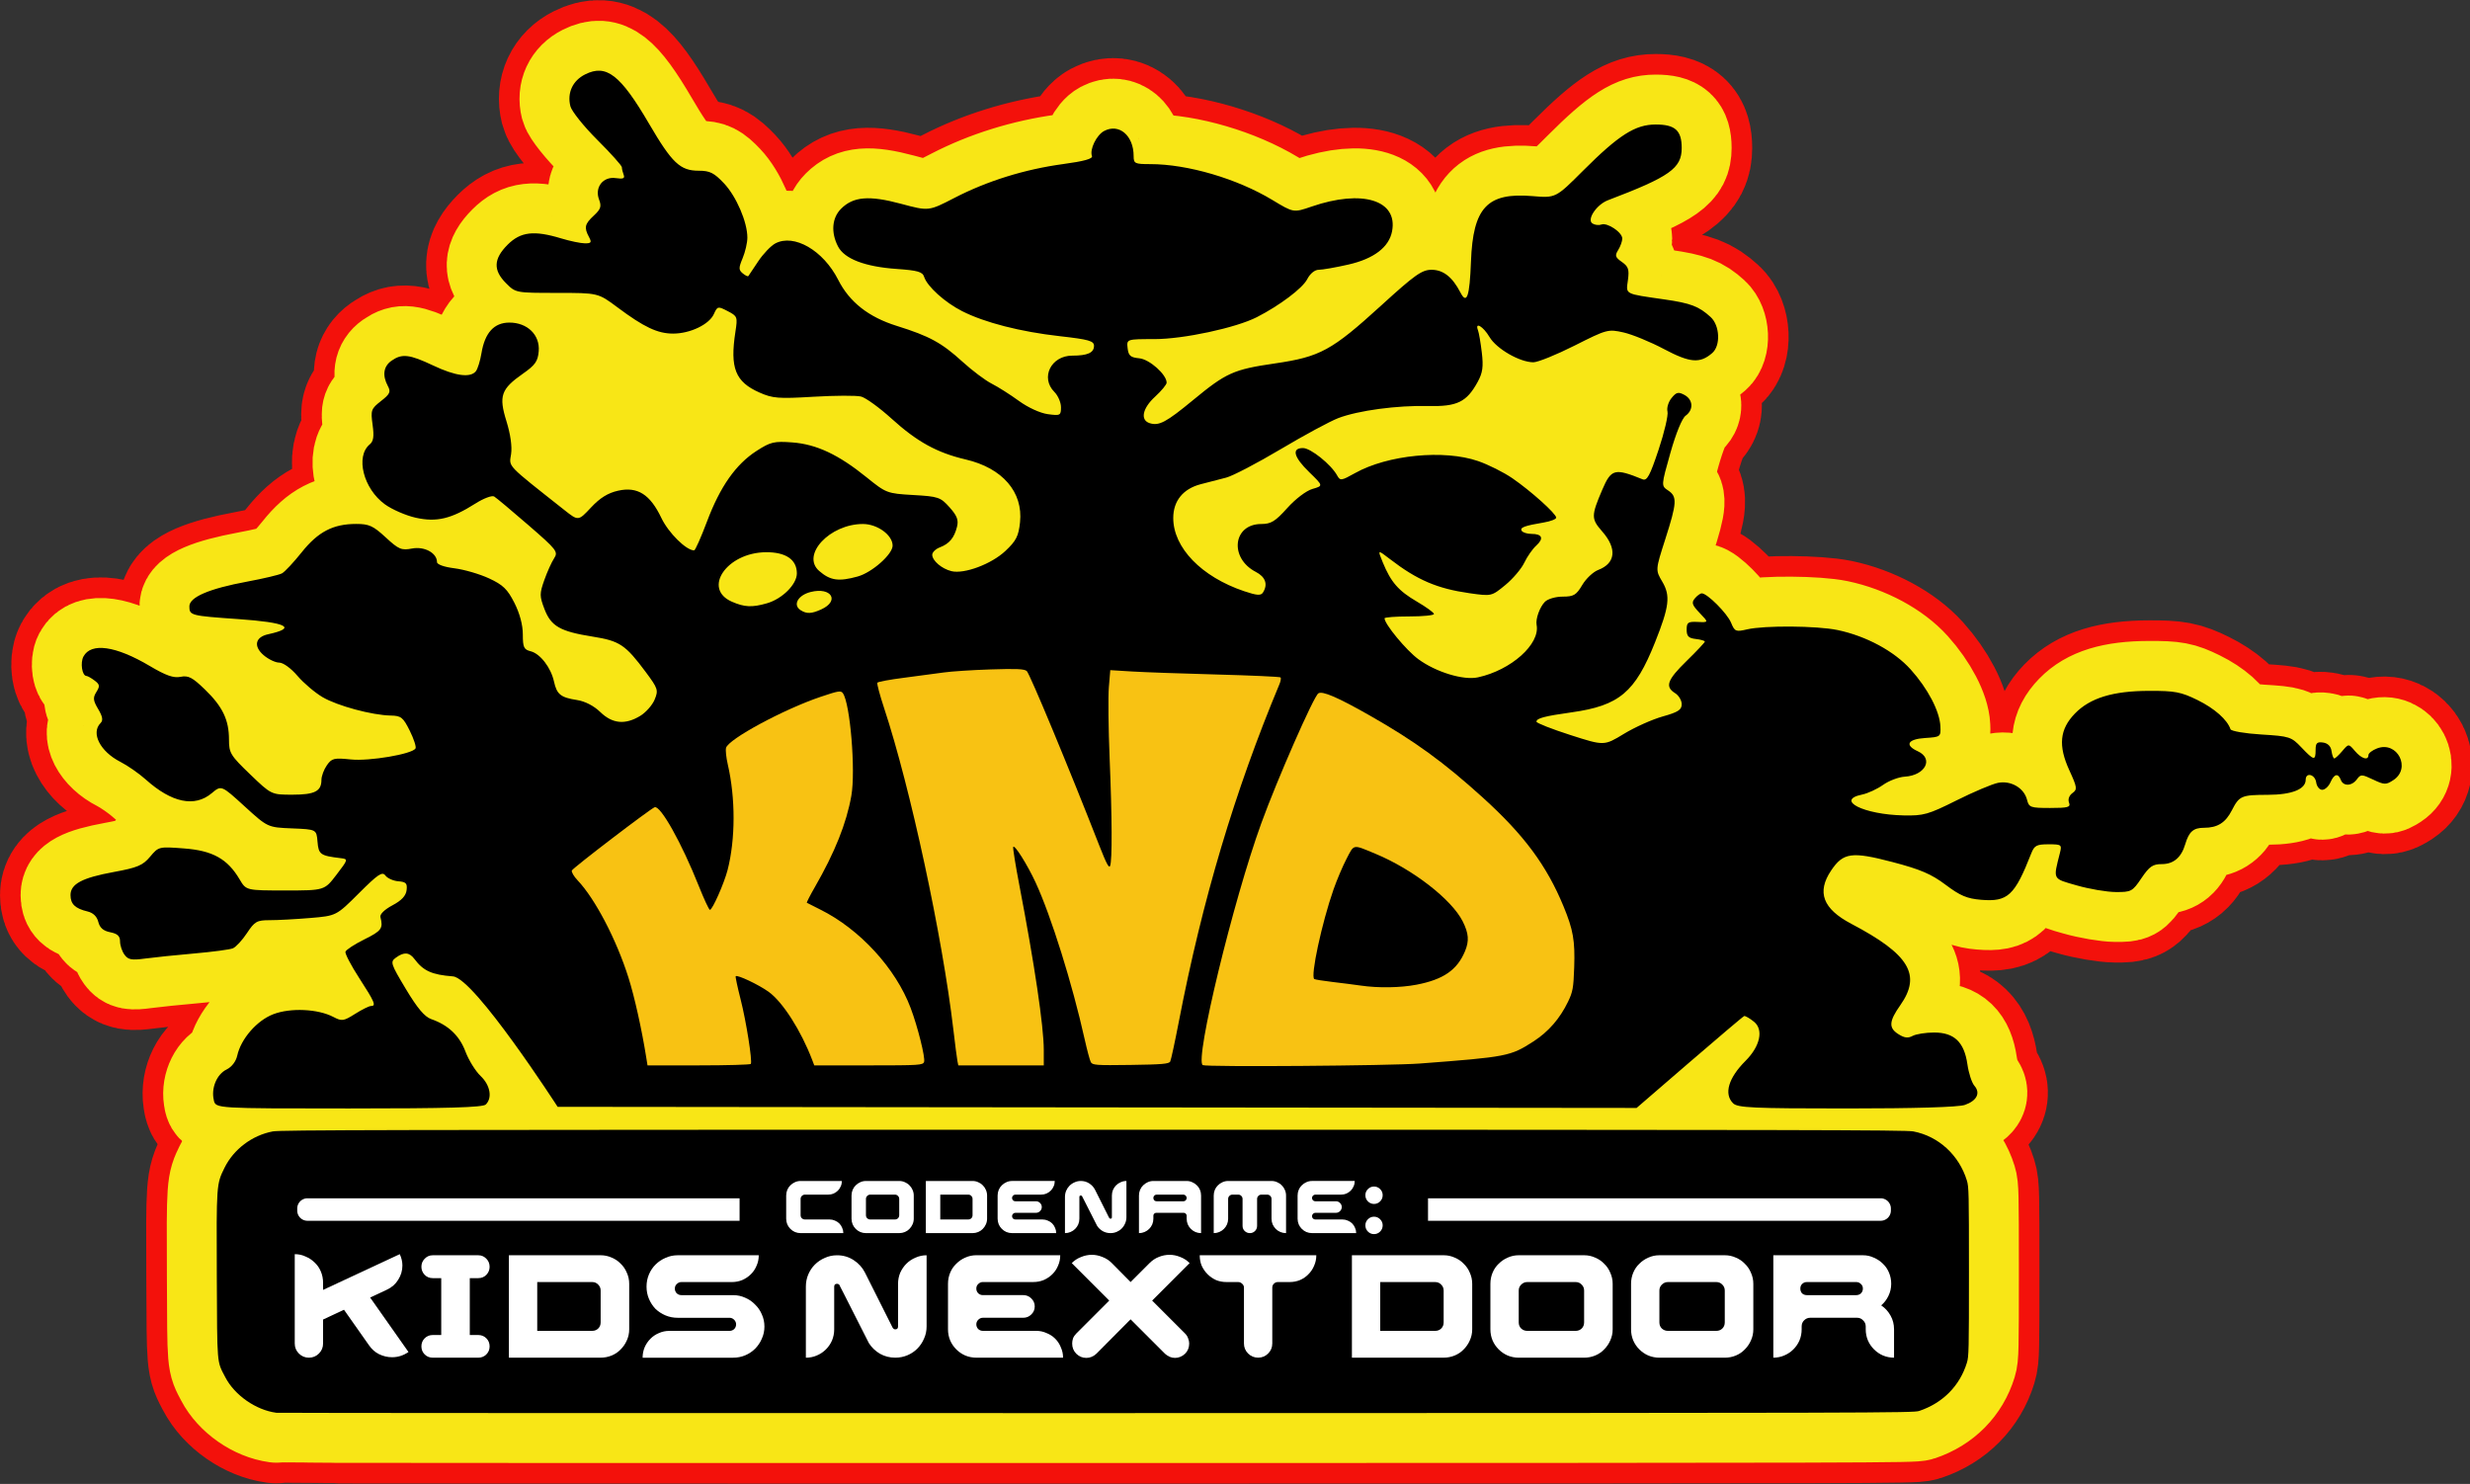 <?xml version="1.0" encoding="UTF-8" standalone="no"?>
<!-- Created with Inkscape (http://www.inkscape.org/) -->

<svg
   width="376.282mm"
   height="226.056mm"
   viewBox="0 0 376.282 226.056"
   version="1.1"
   id="svg5"
   inkscape:version="1.1 (c68e22c387, 2021-05-23)"
   sodipodi:docname="Codename Kids Next Door.svg"
   xmlns:inkscape="http://www.inkscape.org/namespaces/inkscape"
   xmlns:sodipodi="http://sodipodi.sourceforge.net/DTD/sodipodi-0.dtd"
   xmlns="http://www.w3.org/2000/svg"
   xmlns:svg="http://www.w3.org/2000/svg">
  <rect x="0" y="0" width="376.282" height="226.056" fill="#333333" stroke="none"/>
  <sodipodi:namedview
     id="namedview7"
     pagecolor="#ffffff"
     bordercolor="#666666"
     borderopacity="1.0"
     inkscape:pageshadow="2"
     inkscape:pageopacity="0.0"
     inkscape:pagecheckerboard="0"
     inkscape:document-units="mm"
     showgrid="false"
     inkscape:zoom="0.38781049"
     inkscape:cx="765.83797"
     inkscape:cy="351.97604"
     inkscape:window-width="1366"
     inkscape:window-height="705"
     inkscape:window-x="-8"
     inkscape:window-y="-8"
     inkscape:window-maximized="1"
     inkscape:current-layer="layer1" />
  <defs
     id="defs2" />
  <g
     inkscape:label="Layer 1"
     inkscape:groupmode="layer"
     id="layer1"
     transform="translate(-2.85,-55.245)">
    <g
       id="g14442"
       transform="matrix(1.901,0,0,1.901,-2.567,-49.75)">
      <g
         id="g6806">
        <g
           id="g5280-8-9"
           style="fill:#f3110b;fill-opacity:1;stroke:#f3110b;stroke-width:11.3;stroke-linejoin:round;stroke-miterlimit:4;stroke-dasharray:none;stroke-opacity:1">
          <path
             style="fill:#f3110b;fill-opacity:1;stroke:#f3110b;stroke-width:11.3;stroke-linejoin:round;stroke-miterlimit:4;stroke-dasharray:none;stroke-opacity:1"
             d="m 19.989,143.403 c -0.239,-0.951 0.225,-2.079 1.013,-2.464 0.415,-0.202 0.756,-0.643 0.858,-1.109 0.297,-1.353 1.576,-2.821 2.895,-3.325 1.38,-0.527 3.575,-0.427 4.808,0.22 0.684,0.359 0.816,0.34 1.74,-0.243 0.55,-0.347 1.121,-0.631 1.269,-0.631 0.444,0 0.315,-0.31 -0.931,-2.234 -0.654,-1.01 -1.153,-1.963 -1.108,-2.117 0.045,-0.154 0.732,-0.601 1.526,-0.995 1.368,-0.677 1.511,-0.876 1.278,-1.782 -0.059,-0.228 0.327,-0.605 0.961,-0.942 0.733,-0.389 1.082,-0.763 1.136,-1.215 0.065,-0.546 -0.043,-0.663 -0.661,-0.712 -0.407,-0.033 -0.874,-0.24 -1.037,-0.461 -0.251,-0.339 -0.582,-0.118 -2.117,1.413 -1.819,1.815 -1.819,1.815 -3.909,1.99 -1.15,0.096 -2.607,0.175 -3.237,0.175 -1.041,0 -1.21,0.096 -1.834,1.038 -0.378,0.571 -0.886,1.119 -1.128,1.218 -0.243,0.099 -1.632,0.284 -3.087,0.411 -1.455,0.127 -3.23,0.311 -3.944,0.408 -1.083,0.148 -1.357,0.097 -1.654,-0.309 -0.196,-0.268 -0.356,-0.747 -0.356,-1.064 0,-0.429 -0.202,-0.618 -0.787,-0.735 -0.556,-0.111 -0.836,-0.355 -0.955,-0.829 -0.11,-0.438 -0.412,-0.73 -0.867,-0.838 -0.989,-0.236 -1.36,-0.593 -1.36,-1.31 0,-0.892 0.921,-1.384 3.472,-1.852 1.901,-0.349 2.315,-0.524 2.905,-1.224 0.685,-0.813 0.697,-0.816 2.728,-0.662 2.287,0.173 3.477,0.836 4.446,2.478 0.525,0.889 0.525,0.889 3.661,0.889 3.137,0 3.137,0 4.099,-1.257 0.948,-1.239 0.953,-1.258 0.343,-1.331 -1.635,-0.196 -1.776,-0.295 -1.86,-1.316 -0.082,-0.991 -0.082,-0.991 -2.037,-1.07 -1.955,-0.079 -1.955,-0.079 -3.813,-1.774 -1.857,-1.695 -1.857,-1.695 -2.629,-1.046 -1.366,1.149 -3.204,0.768 -5.283,-1.095 -0.539,-0.483 -1.454,-1.12 -2.033,-1.416 -1.627,-0.83 -2.385,-2.316 -1.588,-3.113 0.215,-0.215 0.164,-0.514 -0.193,-1.117 -0.411,-0.696 -0.433,-0.908 -0.144,-1.371 0.293,-0.469 0.273,-0.601 -0.138,-0.912 -0.264,-0.2 -0.562,-0.368 -0.661,-0.373 -0.348,-0.016 -0.507,-1.052 -0.239,-1.554 0.61,-1.141 2.59,-0.859 5.314,0.755 1.3,0.77 1.903,0.983 2.468,0.87 0.625,-0.125 0.947,0.042 1.948,1.01 1.419,1.37 1.933,2.44 1.933,4.019 0,1.077 0.118,1.27 1.697,2.787 1.697,1.629 1.697,1.629 3.387,1.629 1.788,0 2.325,-0.273 2.325,-1.185 0,-0.302 0.196,-0.829 0.435,-1.171 0.395,-0.564 0.573,-0.607 1.918,-0.468 1.486,0.154 4.906,-0.426 5.186,-0.879 0.075,-0.122 -0.132,-0.761 -0.46,-1.422 -0.534,-1.074 -0.694,-1.202 -1.523,-1.217 -1.499,-0.028 -4.273,-0.776 -5.464,-1.474 -0.608,-0.356 -1.514,-1.125 -2.013,-1.708 -0.524,-0.612 -1.142,-1.06 -1.463,-1.06 -0.305,0 -0.867,-0.268 -1.248,-0.596 -0.833,-0.716 -0.674,-1.452 0.362,-1.677 2.355,-0.513 1.502,-0.944 -2.402,-1.216 -3.805,-0.264 -3.911,-0.292 -3.911,-1.016 0,-0.742 1.573,-1.417 4.63,-1.986 1.31,-0.244 2.564,-0.541 2.788,-0.66 0.224,-0.119 0.935,-0.878 1.581,-1.687 1.315,-1.648 2.52,-2.275 4.374,-2.275 1.025,0 1.354,0.15 2.356,1.074 1.052,0.97 1.258,1.057 2.121,0.895 0.99,-0.186 1.993,0.36 1.993,1.085 0,0.195 0.565,0.396 1.404,0.501 0.772,0.097 2.016,0.459 2.764,0.806 1.122,0.52 1.478,0.864 2.036,1.963 0.428,0.844 0.675,1.771 0.675,2.527 0,1.036 0.083,1.215 0.626,1.352 0.766,0.192 1.625,1.306 1.871,2.425 0.227,1.033 0.536,1.281 1.846,1.483 0.643,0.099 1.35,0.464 1.865,0.963 0.973,0.943 1.999,1.04 3.206,0.304 0.448,-0.273 0.965,-0.859 1.148,-1.301 0.313,-0.756 0.27,-0.889 -0.716,-2.214 -1.627,-2.186 -2.082,-2.489 -4.25,-2.834 -2.612,-0.415 -3.336,-0.83 -3.863,-2.209 -0.396,-1.036 -0.397,-1.231 -0.014,-2.316 0.23,-0.652 0.583,-1.437 0.785,-1.745 0.346,-0.528 0.228,-0.681 -2.061,-2.666 -1.335,-1.158 -2.569,-2.19 -2.741,-2.293 -0.172,-0.103 -0.843,0.148 -1.49,0.558 -1.952,1.238 -3.122,1.517 -4.791,1.144 -0.79,-0.177 -1.903,-0.66 -2.474,-1.074 -1.725,-1.25 -2.379,-3.838 -1.214,-4.804 0.301,-0.25 0.357,-0.632 0.228,-1.571 -0.161,-1.168 -0.121,-1.279 0.672,-1.9 0.725,-0.568 0.802,-0.736 0.549,-1.208 -0.455,-0.85 -0.35,-1.572 0.294,-2.024 0.837,-0.586 1.436,-0.518 3.338,0.382 1.781,0.843 2.982,1.005 3.42,0.463 0.147,-0.182 0.35,-0.833 0.451,-1.447 0.271,-1.642 1.012,-2.455 2.238,-2.455 1.445,0 2.461,0.992 2.35,2.297 -0.068,0.809 -0.28,1.108 -1.273,1.803 -1.75,1.224 -1.942,1.782 -1.312,3.806 0.322,1.035 0.462,2.029 0.371,2.633 -0.159,1.055 -0.444,0.757 4.281,4.492 1.108,0.876 1.108,0.876 2.125,-0.212 0.72,-0.771 1.353,-1.164 2.17,-1.347 1.553,-0.348 2.562,0.288 3.468,2.186 0.572,1.198 1.997,2.606 2.627,2.596 0.088,-0.001 0.551,-1.043 1.03,-2.315 1.053,-2.797 2.307,-4.583 3.971,-5.655 1.121,-0.722 1.404,-0.79 2.859,-0.681 1.938,0.145 3.704,0.973 5.952,2.792 1.574,1.273 1.648,1.302 3.745,1.423 2.012,0.116 2.185,0.175 2.91,0.987 0.603,0.675 0.733,1.016 0.596,1.561 -0.223,0.889 -0.615,1.358 -1.378,1.648 -0.333,0.127 -0.606,0.394 -0.606,0.593 0,0.472 0.764,1.124 1.54,1.313 1.024,0.25 3.201,-0.565 4.32,-1.616 0.867,-0.814 1.058,-1.188 1.175,-2.296 0.257,-2.429 -1.405,-4.351 -4.355,-5.039 -2.293,-0.535 -3.892,-1.415 -5.938,-3.269 -0.973,-0.882 -2.074,-1.68 -2.448,-1.773 -0.373,-0.094 -2.09,-0.086 -3.815,0.017 -2.804,0.167 -3.262,0.131 -4.326,-0.339 -1.937,-0.857 -2.375,-1.96 -1.927,-4.861 0.185,-1.197 0.162,-1.258 -0.618,-1.662 -0.787,-0.407 -0.818,-0.4 -1.109,0.238 -0.381,0.836 -1.904,1.564 -3.269,1.563 -1.24,-0.001 -2.329,-0.516 -4.458,-2.106 -1.548,-1.156 -1.548,-1.156 -4.849,-1.156 -3.296,0 -3.303,-0.001 -4.075,-0.773 -1.047,-1.047 -1.01,-1.954 0.126,-3.09 1.038,-1.038 2.111,-1.165 4.284,-0.506 0.714,0.217 1.571,0.395 1.903,0.397 0.516,0.002 0.564,-0.072 0.331,-0.509 -0.406,-0.759 -0.343,-1.037 0.393,-1.719 0.554,-0.514 0.624,-0.729 0.416,-1.278 -0.373,-0.981 0.321,-1.87 1.343,-1.72 0.586,0.086 0.738,0.023 0.629,-0.261 -0.079,-0.206 -0.144,-0.479 -0.144,-0.608 0,-0.128 -0.888,-1.118 -1.972,-2.199 -1.085,-1.081 -2.054,-2.293 -2.155,-2.693 -0.27,-1.076 0.182,-2.05 1.184,-2.552 1.694,-0.848 2.818,0.02 5.122,3.957 1.845,3.153 2.492,3.764 3.983,3.764 0.888,0 1.221,0.166 2.015,1.004 0.995,1.05 1.881,3.107 1.879,4.363 -7.94e-4,0.405 -0.171,1.142 -0.378,1.638 -0.327,0.783 -0.326,0.944 0.006,1.22 0.211,0.175 0.414,0.271 0.453,0.214 0.038,-0.057 0.396,-0.592 0.795,-1.188 0.399,-0.596 1.01,-1.236 1.358,-1.422 1.502,-0.804 3.848,0.551 5.047,2.916 0.904,1.784 2.428,2.981 4.697,3.691 2.619,0.819 3.591,1.349 5.249,2.86 0.783,0.713 1.841,1.508 2.35,1.766 0.509,0.258 1.494,0.882 2.187,1.387 0.73,0.531 1.705,0.977 2.315,1.059 0.998,0.134 1.054,0.104 1.054,-0.555 0,-0.383 -0.238,-0.934 -0.529,-1.225 -1.142,-1.142 -0.271,-2.91 1.434,-2.91 1.227,0 1.741,-0.232 1.741,-0.786 0,-0.393 -0.421,-0.512 -2.747,-0.774 -3.161,-0.356 -6.008,-1.086 -7.827,-2.008 -1.383,-0.701 -2.796,-1.979 -3.041,-2.749 -0.127,-0.401 -0.519,-0.513 -2.199,-0.631 -2.548,-0.178 -4.184,-0.805 -4.701,-1.804 -0.58,-1.122 -0.486,-2.287 0.245,-3.018 0.981,-0.981 2.246,-1.087 4.8,-0.4 2.221,0.597 2.221,0.597 4.282,-0.469 2.627,-1.359 5.643,-2.297 8.72,-2.714 1.673,-0.226 2.388,-0.426 2.304,-0.645 -0.199,-0.519 0.362,-1.676 0.97,-2.002 1.193,-0.639 2.369,0.355 2.369,2.003 0,0.603 0.094,0.649 1.334,0.649 2.992,0 6.962,1.167 9.793,2.879 1.689,1.021 1.689,1.021 3.139,0.522 4.06,-1.397 6.922,-0.517 6.444,1.983 -0.243,1.273 -1.462,2.201 -3.497,2.664 -1.012,0.23 -2.081,0.418 -2.376,0.418 -0.323,0 -0.693,0.303 -0.93,0.761 -0.374,0.723 -2.207,2.103 -4.029,3.034 -1.684,0.86 -5.881,1.761 -8.206,1.761 -2.238,0 -2.238,0 -2.154,0.728 0.07,0.604 0.228,0.742 0.934,0.81 0.821,0.079 2.193,1.301 2.193,1.953 0,0.151 -0.417,0.656 -0.926,1.123 -1.014,0.928 -1.208,1.876 -0.434,2.122 0.748,0.237 1.316,-0.065 3.477,-1.848 2.659,-2.194 3.245,-2.456 6.554,-2.938 3.639,-0.53 4.559,-1.032 8.526,-4.647 2.699,-2.46 3.261,-2.858 4.036,-2.858 0.931,0 1.67,0.581 2.307,1.814 0.518,1.003 0.742,0.347 0.849,-2.481 0.163,-4.328 1.303,-5.541 4.922,-5.238 1.869,0.157 1.869,0.157 4.066,-2.04 2.858,-2.858 4.178,-3.697 5.815,-3.697 1.558,0 2.084,0.475 2.084,1.883 0,1.627 -0.951,2.3 -5.909,4.185 -0.919,0.349 -1.726,1.566 -1.238,1.867 0.194,0.12 0.512,0.156 0.709,0.081 0.474,-0.182 1.676,0.623 1.676,1.122 0,0.217 -0.147,0.63 -0.327,0.918 -0.281,0.45 -0.24,0.584 0.295,0.958 0.522,0.366 0.6,0.598 0.484,1.459 -0.156,1.163 -0.324,1.075 2.952,1.548 2.085,0.301 2.734,0.549 3.673,1.405 0.743,0.677 0.817,2.292 0.132,2.887 -0.983,0.854 -1.776,0.789 -3.861,-0.315 -1.092,-0.579 -2.556,-1.18 -3.251,-1.336 -1.233,-0.276 -1.333,-0.249 -3.922,1.056 -1.462,0.737 -2.947,1.338 -3.301,1.336 -1.094,-0.006 -2.956,-1.079 -3.515,-2.027 -0.505,-0.856 -1.199,-1.257 -0.92,-0.532 0.075,0.195 0.213,0.999 0.306,1.786 0.135,1.135 0.066,1.62 -0.333,2.348 -0.886,1.615 -1.646,1.985 -3.965,1.929 -2.488,-0.059 -5.598,0.358 -7.2,0.967 -0.655,0.249 -2.735,1.371 -4.622,2.493 -1.887,1.122 -3.852,2.147 -4.366,2.278 -0.514,0.131 -1.434,0.369 -2.045,0.529 -1.411,0.37 -2.197,1.337 -2.197,2.706 0,2.38 2.256,4.712 5.672,5.865 1.03,0.347 1.351,0.371 1.517,0.109 0.413,-0.651 0.207,-1.25 -0.571,-1.652 -2.148,-1.111 -1.837,-3.839 0.437,-3.839 0.78,0 1.121,-0.209 2.084,-1.281 0.661,-0.735 1.521,-1.387 2.019,-1.53 0.867,-0.249 0.867,-0.249 -0.251,-1.334 -1.257,-1.22 -1.446,-1.941 -0.509,-1.941 0.613,0 2.249,1.312 2.734,2.192 0.245,0.444 0.331,0.433 1.441,-0.188 2.612,-1.46 7.126,-1.901 9.854,-0.962 0.821,0.282 2.06,0.903 2.753,1.38 1.48,1.017 3.51,2.842 3.51,3.155 0,0.12 -0.446,0.294 -0.992,0.386 -1.56,0.263 -1.937,0.405 -1.774,0.669 0.084,0.135 0.435,0.246 0.782,0.246 0.868,0 1.015,0.366 0.378,0.943 -0.294,0.266 -0.724,0.883 -0.955,1.37 -0.231,0.487 -0.916,1.291 -1.521,1.788 -1.101,0.902 -1.101,0.902 -2.862,0.653 -2.59,-0.367 -4.193,-1.053 -6.369,-2.727 -1.011,-0.778 -1.011,-0.778 -0.588,0.252 0.653,1.589 1.257,2.284 2.735,3.146 0.748,0.437 1.364,0.883 1.369,0.992 0.005,0.109 -0.884,0.198 -1.976,0.198 -1.091,0 -1.984,0.068 -1.984,0.151 0,0.46 1.734,2.557 2.706,3.273 1.407,1.036 3.612,1.71 4.773,1.459 2.663,-0.576 5.003,-2.666 4.707,-4.204 -0.092,-0.477 0.254,-1.439 0.666,-1.851 0.233,-0.233 0.861,-0.415 1.429,-0.415 0.878,0 1.086,-0.124 1.562,-0.93 0.302,-0.512 0.877,-1.055 1.278,-1.207 1.402,-0.533 1.525,-1.716 0.322,-3.086 -0.891,-1.015 -0.89,-1.251 0.012,-3.357 0.71,-1.657 0.991,-1.729 3.222,-0.822 0.358,0.145 0.587,-0.278 1.284,-2.369 0.467,-1.401 0.788,-2.778 0.714,-3.061 -0.074,-0.283 0.071,-0.768 0.322,-1.078 0.386,-0.477 0.545,-0.516 1.034,-0.254 0.702,0.376 0.75,1.194 0.098,1.665 -0.286,0.206 -0.779,1.409 -1.222,2.982 -0.743,2.636 -0.743,2.636 -0.182,3.009 0.739,0.491 0.71,0.977 -0.229,3.91 -0.79,2.466 -0.79,2.466 -0.236,3.405 0.664,1.125 0.561,1.983 -0.581,4.849 -1.602,4.019 -2.866,5.08 -6.697,5.618 -2.17,0.305 -2.808,0.475 -2.808,0.748 0,0.107 1.22,0.587 2.712,1.067 2.712,0.872 2.712,0.872 4.299,-0.094 0.873,-0.531 2.272,-1.158 3.109,-1.392 1.232,-0.345 1.521,-0.532 1.521,-0.981 0,-0.305 -0.238,-0.703 -0.529,-0.885 -0.831,-0.519 -0.638,-1.059 0.926,-2.586 0.8,-0.781 1.455,-1.478 1.455,-1.547 0,-0.07 -0.327,-0.164 -0.728,-0.21 -0.577,-0.066 -0.728,-0.22 -0.728,-0.745 0,-0.582 0.106,-0.656 0.886,-0.62 0.886,0.042 0.886,0.042 0.158,-0.718 -0.609,-0.635 -0.673,-0.827 -0.391,-1.166 0.186,-0.224 0.438,-0.406 0.56,-0.406 0.438,0 2.034,1.599 2.344,2.348 0.296,0.715 0.377,0.749 1.289,0.537 1.387,-0.322 5.591,-0.291 7.244,0.054 2.292,0.478 4.537,1.688 5.857,3.155 1.383,1.538 2.332,3.354 2.386,4.565 0.037,0.833 0.012,0.852 -1.219,0.931 -1.403,0.09 -1.673,0.571 -0.595,1.062 1.298,0.592 0.61,1.937 -1.043,2.037 -0.489,0.03 -1.271,0.327 -1.739,0.66 -0.468,0.333 -1.224,0.682 -1.68,0.775 -2.174,0.445 0.124,1.601 3.318,1.67 1.612,0.035 1.983,-0.07 4.247,-1.201 1.364,-0.682 2.86,-1.315 3.324,-1.408 1.034,-0.207 2.092,0.408 2.329,1.355 0.154,0.615 0.276,0.658 1.848,0.658 1.453,0 1.66,-0.059 1.516,-0.435 -0.099,-0.258 0.013,-0.567 0.275,-0.758 0.406,-0.297 0.386,-0.444 -0.253,-1.84 -0.9,-1.965 -0.769,-3.274 0.452,-4.534 1.209,-1.248 3.039,-1.809 5.928,-1.818 2.084,-0.007 2.57,0.085 3.896,0.736 1.364,0.67 2.39,1.577 2.643,2.338 0.051,0.152 1.16,0.342 2.465,0.422 2.267,0.139 2.41,0.185 3.215,1.033 1.012,1.066 1.142,1.09 1.142,0.207 0,-0.554 0.11,-0.664 0.595,-0.595 0.383,0.054 0.626,0.297 0.68,0.68 0.046,0.327 0.146,0.595 0.222,0.595 0.076,0 0.365,-0.268 0.643,-0.595 0.505,-0.595 0.505,-0.595 1.011,0 0.528,0.622 1.082,0.788 1.082,0.324 0,-0.149 0.314,-0.39 0.697,-0.536 1.618,-0.615 2.751,1.593 1.303,2.541 -0.595,0.39 -0.722,0.387 -1.623,-0.041 -0.913,-0.433 -0.999,-0.435 -1.302,-0.02 -0.403,0.551 -1.085,0.576 -1.288,0.047 -0.217,-0.566 -0.531,-0.491 -0.834,0.198 -0.144,0.327 -0.44,0.595 -0.658,0.595 -0.218,0 -0.435,-0.268 -0.481,-0.595 -0.092,-0.647 -0.841,-0.837 -0.841,-0.213 0,0.763 -1.111,1.205 -3.035,1.21 -2.119,0.005 -2.285,0.076 -2.884,1.245 -0.51,0.996 -1.151,1.397 -2.233,1.397 -0.851,0 -1.204,0.311 -1.504,1.323 -0.314,1.061 -0.937,1.587 -1.877,1.587 -0.725,0 -0.992,0.185 -1.628,1.124 -0.725,1.073 -0.82,1.124 -2.068,1.114 -0.719,-0.006 -2.12,-0.244 -3.113,-0.529 -1.975,-0.567 -1.901,-0.425 -1.354,-2.604 0.166,-0.663 0.127,-0.692 -0.919,-0.692 -0.946,0 -1.131,0.097 -1.378,0.728 -1.329,3.388 -1.879,3.897 -4.019,3.719 -1.127,-0.093 -1.679,-0.327 -2.841,-1.201 -1.147,-0.863 -2.02,-1.237 -4.268,-1.826 -3.256,-0.854 -3.939,-0.76 -4.905,0.674 -1.174,1.742 -0.671,3.076 1.613,4.278 4.654,2.448 5.64,4.088 3.922,6.527 -0.894,1.269 -0.938,1.799 -0.19,2.289 0.502,0.329 0.799,0.371 1.18,0.167 0.28,-0.15 1.058,-0.272 1.729,-0.272 1.606,0 2.406,0.765 2.662,2.546 0.102,0.709 0.353,1.481 0.557,1.715 0.511,0.586 0.206,1.204 -0.761,1.541 -0.513,0.179 -4.008,0.283 -9.485,0.283 -7.532,0 -8.728,-0.055 -9.089,-0.416 -0.749,-0.749 -0.376,-2.023 0.995,-3.394 1.176,-1.176 1.465,-2.499 0.685,-3.136 -0.312,-0.255 -0.664,-0.463 -0.782,-0.463 -0.118,0 -8.629,7.368 -8.629,7.368 l -86.466,-0.09 c 0,0 -6.665,-10.321 -8.393,-10.453 -1.682,-0.129 -2.37,-0.439 -3.079,-1.389 -0.414,-0.555 -0.841,-0.586 -1.495,-0.107 -0.46,0.336 -0.416,0.473 0.804,2.509 0.923,1.539 1.503,2.227 2.035,2.413 1.368,0.477 2.26,1.322 2.74,2.598 0.26,0.689 0.805,1.569 1.211,1.955 0.775,0.735 0.961,1.749 0.421,2.288 -0.236,0.236 -3.039,0.318 -10.975,0.318 -10.658,0 -10.658,0 -10.821,-0.65 z m 48.677,-39.338 c 1.494,-0.681 0.814,-1.807 -0.843,-1.397 -1.03,0.255 -1.468,1.046 -0.809,1.463 0.482,0.306 0.871,0.29 1.653,-0.066 z m -4.357,-0.488 c 1.231,-0.353 2.399,-1.519 2.399,-2.395 0,-1.109 -0.886,-1.713 -2.491,-1.698 -3.127,0.03 -5.105,2.927 -2.709,3.969 1.009,0.439 1.611,0.466 2.801,0.124 z m 7.282,-2.151 c 1.142,-0.317 2.791,-1.777 2.791,-2.47 0,-0.846 -1.219,-1.734 -2.38,-1.734 -2.657,0 -4.973,2.484 -3.507,3.761 0.888,0.773 1.561,0.87 3.096,0.444 z"
             id="path321-0-0"
             sodipodi:nodetypes="cssssssssssssssscssssssssssssssssssssssssssssssssssssssssscssssssssssssssssssssssssssssssssssssssssssssssssssscssssssssssssssscsssscsscsscssscsssssssscssssssssssssssssssssssssssssssssssssssssssssssssssssscsssssssssscssssssssssssssssssssssssssssssssscsssssssssssssscssssssssssssssssssssssssssscssssssssssssscsssssssssssssssssssscsssssssssssssssssssssssssssccsssssssssccsssssssssssssss" />
          <path
             style="fill:#f3110b;fill-opacity:1;stroke:#f3110b;stroke-width:11.3;stroke-linejoin:round;stroke-miterlimit:4;stroke-dasharray:none;stroke-opacity:1"
             d="m 24.993,168.445 c -1.637,-0.218 -3.338,-1.403 -4.089,-2.848 -0.687,-1.322 -0.648,-0.864 -0.68,-8.09 -0.032,-7.36 -0.031,-7.379 0.617,-8.692 0.736,-1.492 2.21,-2.603 3.869,-2.917 0.616,-0.116 8.657,-0.133 65.732,-0.133 57.075,0 65.116,0.016 65.732,0.133 2.021,0.382 3.67,1.894 4.297,3.941 0.154,0.501 0.165,0.988 0.165,7.297 0,6.309 -0.011,6.796 -0.165,7.297 -0.568,1.853 -1.928,3.229 -3.82,3.864 -0.477,0.16 -2.559,0.166 -65.942,0.174 -35.997,0.005 -65.57,-0.007 -65.718,-0.027 z"
             id="path3655-3-8" />
        </g>
        <g
           id="g6796">
          <g
             id="g5280-8"
             style="fill:#f8e616;fill-opacity:1;stroke:#f8e616;stroke-width:8;stroke-linejoin:round;stroke-miterlimit:4;stroke-dasharray:none;stroke-opacity:1">
            <path
               style="fill:#f8e616;fill-opacity:1;stroke:#f8e616;stroke-width:8;stroke-linejoin:round;stroke-miterlimit:4;stroke-dasharray:none;stroke-opacity:1"
               d="m 19.989,143.403 c -0.239,-0.951 0.225,-2.079 1.013,-2.464 0.415,-0.202 0.756,-0.643 0.858,-1.109 0.297,-1.353 1.576,-2.821 2.895,-3.325 1.38,-0.527 3.575,-0.427 4.808,0.22 0.684,0.359 0.816,0.34 1.74,-0.243 0.55,-0.347 1.121,-0.631 1.269,-0.631 0.444,0 0.315,-0.31 -0.931,-2.234 -0.654,-1.01 -1.153,-1.963 -1.108,-2.117 0.045,-0.154 0.732,-0.601 1.526,-0.995 1.368,-0.677 1.511,-0.876 1.278,-1.782 -0.059,-0.228 0.327,-0.605 0.961,-0.942 0.733,-0.389 1.082,-0.763 1.136,-1.215 0.065,-0.546 -0.043,-0.663 -0.661,-0.712 -0.407,-0.033 -0.874,-0.24 -1.037,-0.461 -0.251,-0.339 -0.582,-0.118 -2.117,1.413 -1.819,1.815 -1.819,1.815 -3.909,1.99 -1.15,0.096 -2.607,0.175 -3.237,0.175 -1.041,0 -1.21,0.096 -1.834,1.038 -0.378,0.571 -0.886,1.119 -1.128,1.218 -0.243,0.099 -1.632,0.284 -3.087,0.411 -1.455,0.127 -3.23,0.311 -3.944,0.408 -1.083,0.148 -1.357,0.097 -1.654,-0.309 -0.196,-0.268 -0.356,-0.747 -0.356,-1.064 0,-0.429 -0.202,-0.618 -0.787,-0.735 -0.556,-0.111 -0.836,-0.355 -0.955,-0.829 -0.11,-0.438 -0.412,-0.73 -0.867,-0.838 -0.989,-0.236 -1.36,-0.593 -1.36,-1.31 0,-0.892 0.921,-1.384 3.472,-1.852 1.901,-0.349 2.315,-0.524 2.905,-1.224 0.685,-0.813 0.697,-0.816 2.728,-0.662 2.287,0.173 3.477,0.836 4.446,2.478 0.525,0.889 0.525,0.889 3.661,0.889 3.137,0 3.137,0 4.099,-1.257 0.948,-1.239 0.953,-1.258 0.343,-1.331 -1.635,-0.196 -1.776,-0.295 -1.86,-1.316 -0.082,-0.991 -0.082,-0.991 -2.037,-1.07 -1.955,-0.079 -1.955,-0.079 -3.813,-1.774 -1.857,-1.695 -1.857,-1.695 -2.629,-1.046 -1.366,1.149 -3.204,0.768 -5.283,-1.095 -0.539,-0.483 -1.454,-1.12 -2.033,-1.416 -1.627,-0.83 -2.385,-2.316 -1.588,-3.113 0.215,-0.215 0.164,-0.514 -0.193,-1.117 -0.411,-0.696 -0.433,-0.908 -0.144,-1.371 0.293,-0.469 0.273,-0.601 -0.138,-0.912 -0.264,-0.2 -0.562,-0.368 -0.661,-0.373 -0.348,-0.016 -0.507,-1.052 -0.239,-1.554 0.61,-1.141 2.59,-0.859 5.314,0.755 1.3,0.77 1.903,0.983 2.468,0.87 0.625,-0.125 0.947,0.042 1.948,1.01 1.419,1.37 1.933,2.44 1.933,4.019 0,1.077 0.118,1.27 1.697,2.787 1.697,1.629 1.697,1.629 3.387,1.629 1.788,0 2.325,-0.273 2.325,-1.185 0,-0.302 0.196,-0.829 0.435,-1.171 0.395,-0.564 0.573,-0.607 1.918,-0.468 1.486,0.154 4.906,-0.426 5.186,-0.879 0.075,-0.122 -0.132,-0.761 -0.46,-1.422 -0.534,-1.074 -0.694,-1.202 -1.523,-1.217 -1.499,-0.028 -4.273,-0.776 -5.464,-1.474 -0.608,-0.356 -1.514,-1.125 -2.013,-1.708 -0.524,-0.612 -1.142,-1.06 -1.463,-1.06 -0.305,0 -0.867,-0.268 -1.248,-0.596 -0.833,-0.716 -0.674,-1.452 0.362,-1.677 2.355,-0.513 1.502,-0.944 -2.402,-1.216 -3.805,-0.264 -3.911,-0.292 -3.911,-1.016 0,-0.742 1.573,-1.417 4.63,-1.986 1.31,-0.244 2.564,-0.541 2.788,-0.66 0.224,-0.119 0.935,-0.878 1.581,-1.687 1.315,-1.648 2.52,-2.275 4.374,-2.275 1.025,0 1.354,0.15 2.356,1.074 1.052,0.97 1.258,1.057 2.121,0.895 0.99,-0.186 1.993,0.36 1.993,1.085 0,0.195 0.565,0.396 1.404,0.501 0.772,0.097 2.016,0.459 2.764,0.806 1.122,0.52 1.478,0.864 2.036,1.963 0.428,0.844 0.675,1.771 0.675,2.527 0,1.036 0.083,1.215 0.626,1.352 0.766,0.192 1.625,1.306 1.871,2.425 0.227,1.033 0.536,1.281 1.846,1.483 0.643,0.099 1.35,0.464 1.865,0.963 0.973,0.943 1.999,1.04 3.206,0.304 0.448,-0.273 0.965,-0.859 1.148,-1.301 0.313,-0.756 0.27,-0.889 -0.716,-2.214 -1.627,-2.186 -2.082,-2.489 -4.25,-2.834 -2.612,-0.415 -3.336,-0.83 -3.863,-2.209 -0.396,-1.036 -0.397,-1.231 -0.014,-2.316 0.23,-0.652 0.583,-1.437 0.785,-1.745 0.346,-0.528 0.228,-0.681 -2.061,-2.666 -1.335,-1.158 -2.569,-2.19 -2.741,-2.293 -0.172,-0.103 -0.843,0.148 -1.49,0.558 -1.952,1.238 -3.122,1.517 -4.791,1.144 -0.79,-0.177 -1.903,-0.66 -2.474,-1.074 -1.725,-1.25 -2.379,-3.838 -1.214,-4.804 0.301,-0.25 0.357,-0.632 0.228,-1.571 -0.161,-1.168 -0.121,-1.279 0.672,-1.9 0.725,-0.568 0.802,-0.736 0.549,-1.208 -0.455,-0.85 -0.35,-1.572 0.294,-2.024 0.837,-0.586 1.436,-0.518 3.338,0.382 1.781,0.843 2.982,1.005 3.42,0.463 0.147,-0.182 0.35,-0.833 0.451,-1.447 0.271,-1.642 1.012,-2.455 2.238,-2.455 1.445,0 2.461,0.992 2.35,2.297 -0.068,0.809 -0.28,1.108 -1.273,1.803 -1.75,1.224 -1.942,1.782 -1.312,3.806 0.322,1.035 0.462,2.029 0.371,2.633 -0.159,1.055 -0.444,0.757 4.281,4.492 1.108,0.876 1.108,0.876 2.125,-0.212 0.72,-0.771 1.353,-1.164 2.17,-1.347 1.553,-0.348 2.562,0.288 3.468,2.186 0.572,1.198 1.997,2.606 2.627,2.596 0.088,-0.001 0.551,-1.043 1.03,-2.315 1.053,-2.797 2.307,-4.583 3.971,-5.655 1.121,-0.722 1.404,-0.79 2.859,-0.681 1.938,0.145 3.704,0.973 5.952,2.792 1.574,1.273 1.648,1.302 3.745,1.423 2.012,0.116 2.185,0.175 2.91,0.987 0.603,0.675 0.733,1.016 0.596,1.561 -0.223,0.889 -0.615,1.358 -1.378,1.648 -0.333,0.127 -0.606,0.394 -0.606,0.593 0,0.472 0.764,1.124 1.54,1.313 1.024,0.25 3.201,-0.565 4.32,-1.616 0.867,-0.814 1.058,-1.188 1.175,-2.296 0.257,-2.429 -1.405,-4.351 -4.355,-5.039 -2.293,-0.535 -3.892,-1.415 -5.938,-3.269 -0.973,-0.882 -2.074,-1.68 -2.448,-1.773 -0.373,-0.094 -2.09,-0.086 -3.815,0.017 -2.804,0.167 -3.262,0.131 -4.326,-0.339 -1.937,-0.857 -2.375,-1.96 -1.927,-4.861 0.185,-1.197 0.162,-1.258 -0.618,-1.662 -0.787,-0.407 -0.818,-0.4 -1.109,0.238 -0.381,0.836 -1.904,1.564 -3.269,1.563 -1.24,-0.001 -2.329,-0.516 -4.458,-2.106 -1.548,-1.156 -1.548,-1.156 -4.849,-1.156 -3.296,0 -3.303,-0.001 -4.075,-0.773 -1.047,-1.047 -1.01,-1.954 0.126,-3.09 1.038,-1.038 2.111,-1.165 4.284,-0.506 0.714,0.217 1.571,0.395 1.903,0.397 0.516,0.002 0.564,-0.072 0.331,-0.509 -0.406,-0.759 -0.343,-1.037 0.393,-1.719 0.554,-0.514 0.624,-0.729 0.416,-1.278 -0.373,-0.981 0.321,-1.87 1.343,-1.72 0.586,0.086 0.738,0.023 0.629,-0.261 -0.079,-0.206 -0.144,-0.479 -0.144,-0.608 0,-0.128 -0.888,-1.118 -1.972,-2.199 -1.085,-1.081 -2.054,-2.293 -2.155,-2.693 -0.27,-1.076 0.182,-2.05 1.184,-2.552 1.694,-0.848 2.818,0.02 5.122,3.957 1.845,3.153 2.492,3.764 3.983,3.764 0.888,0 1.221,0.166 2.015,1.004 0.995,1.05 1.881,3.107 1.879,4.363 -7.94e-4,0.405 -0.171,1.142 -0.378,1.638 -0.327,0.783 -0.326,0.944 0.006,1.22 0.211,0.175 0.414,0.271 0.453,0.214 0.038,-0.057 0.396,-0.592 0.795,-1.188 0.399,-0.596 1.01,-1.236 1.358,-1.422 1.502,-0.804 3.848,0.551 5.047,2.916 0.904,1.784 2.428,2.981 4.697,3.691 2.619,0.819 3.591,1.349 5.249,2.86 0.783,0.713 1.841,1.508 2.35,1.766 0.509,0.258 1.494,0.882 2.187,1.387 0.73,0.531 1.705,0.977 2.315,1.059 0.998,0.134 1.054,0.104 1.054,-0.555 0,-0.383 -0.238,-0.934 -0.529,-1.225 -1.142,-1.142 -0.271,-2.91 1.434,-2.91 1.227,0 1.741,-0.232 1.741,-0.786 0,-0.393 -0.421,-0.512 -2.747,-0.774 -3.161,-0.356 -6.008,-1.086 -7.827,-2.008 -1.383,-0.701 -2.796,-1.979 -3.041,-2.749 -0.127,-0.401 -0.519,-0.513 -2.199,-0.631 -2.548,-0.178 -4.184,-0.805 -4.701,-1.804 -0.58,-1.122 -0.486,-2.287 0.245,-3.018 0.981,-0.981 2.246,-1.087 4.8,-0.4 2.221,0.597 2.221,0.597 4.282,-0.469 2.627,-1.359 5.643,-2.297 8.72,-2.714 1.673,-0.226 2.388,-0.426 2.304,-0.645 -0.199,-0.519 0.362,-1.676 0.97,-2.002 1.193,-0.639 2.369,0.355 2.369,2.003 0,0.603 0.094,0.649 1.334,0.649 2.992,0 6.962,1.167 9.793,2.879 1.689,1.021 1.689,1.021 3.139,0.522 4.06,-1.397 6.922,-0.517 6.444,1.983 -0.243,1.273 -1.462,2.201 -3.497,2.664 -1.012,0.23 -2.081,0.418 -2.376,0.418 -0.323,0 -0.693,0.303 -0.93,0.761 -0.374,0.723 -2.207,2.103 -4.029,3.034 -1.684,0.86 -5.881,1.761 -8.206,1.761 -2.238,0 -2.238,0 -2.154,0.728 0.07,0.604 0.228,0.742 0.934,0.81 0.821,0.079 2.193,1.301 2.193,1.953 0,0.151 -0.417,0.656 -0.926,1.123 -1.014,0.928 -1.208,1.876 -0.434,2.122 0.748,0.237 1.316,-0.065 3.477,-1.848 2.659,-2.194 3.245,-2.456 6.554,-2.938 3.639,-0.53 4.559,-1.032 8.526,-4.647 2.699,-2.46 3.261,-2.858 4.036,-2.858 0.931,0 1.67,0.581 2.307,1.814 0.518,1.003 0.742,0.347 0.849,-2.481 0.163,-4.328 1.303,-5.541 4.922,-5.238 1.869,0.157 1.869,0.157 4.066,-2.04 2.858,-2.858 4.178,-3.697 5.815,-3.697 1.558,0 2.084,0.475 2.084,1.883 0,1.627 -0.951,2.3 -5.909,4.185 -0.919,0.349 -1.726,1.566 -1.238,1.867 0.194,0.12 0.512,0.156 0.709,0.081 0.474,-0.182 1.676,0.623 1.676,1.122 0,0.217 -0.147,0.63 -0.327,0.918 -0.281,0.45 -0.24,0.584 0.295,0.958 0.522,0.366 0.6,0.598 0.484,1.459 -0.156,1.163 -0.324,1.075 2.952,1.548 2.085,0.301 2.734,0.549 3.673,1.405 0.743,0.677 0.817,2.292 0.132,2.887 -0.983,0.854 -1.776,0.789 -3.861,-0.315 -1.092,-0.579 -2.556,-1.18 -3.251,-1.336 -1.233,-0.276 -1.333,-0.249 -3.922,1.056 -1.462,0.737 -2.947,1.338 -3.301,1.336 -1.094,-0.006 -2.956,-1.079 -3.515,-2.027 -0.505,-0.856 -1.199,-1.257 -0.92,-0.532 0.075,0.195 0.213,0.999 0.306,1.786 0.135,1.135 0.066,1.62 -0.333,2.348 -0.886,1.615 -1.646,1.985 -3.965,1.929 -2.488,-0.059 -5.598,0.358 -7.2,0.967 -0.655,0.249 -2.735,1.371 -4.622,2.493 -1.887,1.122 -3.852,2.147 -4.366,2.278 -0.514,0.131 -1.434,0.369 -2.045,0.529 -1.411,0.37 -2.197,1.337 -2.197,2.706 0,2.38 2.256,4.712 5.672,5.865 1.03,0.347 1.351,0.371 1.517,0.109 0.413,-0.651 0.207,-1.25 -0.571,-1.652 -2.148,-1.111 -1.837,-3.839 0.437,-3.839 0.78,0 1.121,-0.209 2.084,-1.281 0.661,-0.735 1.521,-1.387 2.019,-1.53 0.867,-0.249 0.867,-0.249 -0.251,-1.334 -1.257,-1.22 -1.446,-1.941 -0.509,-1.941 0.613,0 2.249,1.312 2.734,2.192 0.245,0.444 0.331,0.433 1.441,-0.188 2.612,-1.46 7.126,-1.901 9.854,-0.962 0.821,0.282 2.06,0.903 2.753,1.38 1.48,1.017 3.51,2.842 3.51,3.155 0,0.12 -0.446,0.294 -0.992,0.386 -1.56,0.263 -1.937,0.405 -1.774,0.669 0.084,0.135 0.435,0.246 0.782,0.246 0.868,0 1.015,0.366 0.378,0.943 -0.294,0.266 -0.724,0.883 -0.955,1.37 -0.231,0.487 -0.916,1.291 -1.521,1.788 -1.101,0.902 -1.101,0.902 -2.862,0.653 -2.59,-0.367 -4.193,-1.053 -6.369,-2.727 -1.011,-0.778 -1.011,-0.778 -0.588,0.252 0.653,1.589 1.257,2.284 2.735,3.146 0.748,0.437 1.364,0.883 1.369,0.992 0.005,0.109 -0.884,0.198 -1.976,0.198 -1.091,0 -1.984,0.068 -1.984,0.151 0,0.46 1.734,2.557 2.706,3.273 1.407,1.036 3.612,1.71 4.773,1.459 2.663,-0.576 5.003,-2.666 4.707,-4.204 -0.092,-0.477 0.254,-1.439 0.666,-1.851 0.233,-0.233 0.861,-0.415 1.429,-0.415 0.878,0 1.086,-0.124 1.562,-0.93 0.302,-0.512 0.877,-1.055 1.278,-1.207 1.402,-0.533 1.525,-1.716 0.322,-3.086 -0.891,-1.015 -0.89,-1.251 0.012,-3.357 0.71,-1.657 0.991,-1.729 3.222,-0.822 0.358,0.145 0.587,-0.278 1.284,-2.369 0.467,-1.401 0.788,-2.778 0.714,-3.061 -0.074,-0.283 0.071,-0.768 0.322,-1.078 0.386,-0.477 0.545,-0.516 1.034,-0.254 0.702,0.376 0.75,1.194 0.098,1.665 -0.286,0.206 -0.779,1.409 -1.222,2.982 -0.743,2.636 -0.743,2.636 -0.182,3.009 0.739,0.491 0.71,0.977 -0.229,3.91 -0.79,2.466 -0.79,2.466 -0.236,3.405 0.664,1.125 0.561,1.983 -0.581,4.849 -1.602,4.019 -2.866,5.08 -6.697,5.618 -2.17,0.305 -2.808,0.475 -2.808,0.748 0,0.107 1.22,0.587 2.712,1.067 2.712,0.872 2.712,0.872 4.299,-0.094 0.873,-0.531 2.272,-1.158 3.109,-1.392 1.232,-0.345 1.521,-0.532 1.521,-0.981 0,-0.305 -0.238,-0.703 -0.529,-0.885 -0.831,-0.519 -0.638,-1.059 0.926,-2.586 0.8,-0.781 1.455,-1.478 1.455,-1.547 0,-0.07 -0.327,-0.164 -0.728,-0.21 -0.577,-0.066 -0.728,-0.22 -0.728,-0.745 0,-0.582 0.106,-0.656 0.886,-0.62 0.886,0.042 0.886,0.042 0.158,-0.718 -0.609,-0.635 -0.673,-0.827 -0.391,-1.166 0.186,-0.224 0.438,-0.406 0.56,-0.406 0.438,0 2.034,1.599 2.344,2.348 0.296,0.715 0.377,0.749 1.289,0.537 1.387,-0.322 5.591,-0.291 7.244,0.054 2.292,0.478 4.537,1.688 5.857,3.155 1.383,1.538 2.332,3.354 2.386,4.565 0.037,0.833 0.012,0.852 -1.219,0.931 -1.403,0.09 -1.673,0.571 -0.595,1.062 1.298,0.592 0.61,1.937 -1.043,2.037 -0.489,0.03 -1.271,0.327 -1.739,0.66 -0.468,0.333 -1.224,0.682 -1.68,0.775 -2.174,0.445 0.124,1.601 3.318,1.67 1.612,0.035 1.983,-0.07 4.247,-1.201 1.364,-0.682 2.86,-1.315 3.324,-1.408 1.034,-0.207 2.092,0.408 2.329,1.355 0.154,0.615 0.276,0.658 1.848,0.658 1.453,0 1.66,-0.059 1.516,-0.435 -0.099,-0.258 0.013,-0.567 0.275,-0.758 0.406,-0.297 0.386,-0.444 -0.253,-1.84 -0.9,-1.965 -0.769,-3.274 0.452,-4.534 1.209,-1.248 3.039,-1.809 5.928,-1.818 2.084,-0.007 2.57,0.085 3.896,0.736 1.364,0.67 2.39,1.577 2.643,2.338 0.051,0.152 1.16,0.342 2.465,0.422 2.267,0.139 2.41,0.185 3.215,1.033 1.012,1.066 1.142,1.09 1.142,0.207 0,-0.554 0.11,-0.664 0.595,-0.595 0.383,0.054 0.626,0.297 0.68,0.68 0.046,0.327 0.146,0.595 0.222,0.595 0.076,0 0.365,-0.268 0.643,-0.595 0.505,-0.595 0.505,-0.595 1.011,0 0.528,0.622 1.082,0.788 1.082,0.324 0,-0.149 0.314,-0.39 0.697,-0.536 1.618,-0.615 2.751,1.593 1.303,2.541 -0.595,0.39 -0.722,0.387 -1.623,-0.041 -0.913,-0.433 -0.999,-0.435 -1.302,-0.02 -0.403,0.551 -1.085,0.576 -1.288,0.047 -0.217,-0.566 -0.531,-0.491 -0.834,0.198 -0.144,0.327 -0.44,0.595 -0.658,0.595 -0.218,0 -0.435,-0.268 -0.481,-0.595 -0.092,-0.647 -0.841,-0.837 -0.841,-0.213 0,0.763 -1.111,1.205 -3.035,1.21 -2.119,0.005 -2.285,0.076 -2.884,1.245 -0.51,0.996 -1.151,1.397 -2.233,1.397 -0.851,0 -1.204,0.311 -1.504,1.323 -0.314,1.061 -0.937,1.587 -1.877,1.587 -0.725,0 -0.992,0.185 -1.628,1.124 -0.725,1.073 -0.82,1.124 -2.068,1.114 -0.719,-0.006 -2.12,-0.244 -3.113,-0.529 -1.975,-0.567 -1.901,-0.425 -1.354,-2.604 0.166,-0.663 0.127,-0.692 -0.919,-0.692 -0.946,0 -1.131,0.097 -1.378,0.728 -1.329,3.388 -1.879,3.897 -4.019,3.719 -1.127,-0.093 -1.679,-0.327 -2.841,-1.201 -1.147,-0.863 -2.02,-1.237 -4.268,-1.826 -3.256,-0.854 -3.939,-0.76 -4.905,0.674 -1.174,1.742 -0.671,3.076 1.613,4.278 4.654,2.448 5.64,4.088 3.922,6.527 -0.894,1.269 -0.938,1.799 -0.19,2.289 0.502,0.329 0.799,0.371 1.18,0.167 0.28,-0.15 1.058,-0.272 1.729,-0.272 1.606,0 2.406,0.765 2.662,2.546 0.102,0.709 0.353,1.481 0.557,1.715 0.511,0.586 0.206,1.204 -0.761,1.541 -0.513,0.179 -4.008,0.283 -9.485,0.283 -7.532,0 -8.728,-0.055 -9.089,-0.416 -0.749,-0.749 -0.376,-2.023 0.995,-3.394 1.176,-1.176 1.465,-2.499 0.685,-3.136 -0.312,-0.255 -0.664,-0.463 -0.782,-0.463 -0.118,0 -8.629,7.368 -8.629,7.368 l -86.466,-0.09 c 0,0 -6.665,-10.321 -8.393,-10.453 -1.682,-0.129 -2.37,-0.439 -3.079,-1.389 -0.414,-0.555 -0.841,-0.586 -1.495,-0.107 -0.46,0.336 -0.416,0.473 0.804,2.509 0.923,1.539 1.503,2.227 2.035,2.413 1.368,0.477 2.26,1.322 2.74,2.598 0.26,0.689 0.805,1.569 1.211,1.955 0.775,0.735 0.961,1.749 0.421,2.288 -0.236,0.236 -3.039,0.318 -10.975,0.318 -10.658,0 -10.658,0 -10.821,-0.65 z m 48.677,-39.338 c 1.494,-0.681 0.814,-1.807 -0.843,-1.397 -1.03,0.255 -1.468,1.046 -0.809,1.463 0.482,0.306 0.871,0.29 1.653,-0.066 z m -4.357,-0.488 c 1.231,-0.353 2.399,-1.519 2.399,-2.395 0,-1.109 -0.886,-1.713 -2.491,-1.698 -3.127,0.03 -5.105,2.927 -2.709,3.969 1.009,0.439 1.611,0.466 2.801,0.124 z m 7.282,-2.151 c 1.142,-0.317 2.791,-1.777 2.791,-2.47 0,-0.846 -1.219,-1.734 -2.38,-1.734 -2.657,0 -4.973,2.484 -3.507,3.761 0.888,0.773 1.561,0.87 3.096,0.444 z"
               id="path321-0"
               sodipodi:nodetypes="cssssssssssssssscssssssssssssssssssssssssssssssssssssssssscssssssssssssssssssssssssssssssssssssssssssssssssssscssssssssssssssscsssscsscsscssscsssssssscssssssssssssssssssssssssssssssssssssssssssssssssssssscsssssssssscssssssssssssssssssssssssssssssssscsssssssssssssscssssssssssssssssssssssssssscssssssssssssscsssssssssssssssssssscsssssssssssssssssssssssssssccsssssssssccsssssssssssssss" />
            <path
               style="fill:#f8e616;fill-opacity:1;stroke:#f8e616;stroke-width:8;stroke-linejoin:round;stroke-miterlimit:4;stroke-dasharray:none;stroke-opacity:1"
               d="m 24.993,168.445 c -1.637,-0.218 -3.338,-1.403 -4.089,-2.848 -0.687,-1.322 -0.648,-0.864 -0.68,-8.09 -0.032,-7.36 -0.031,-7.379 0.617,-8.692 0.736,-1.492 2.21,-2.603 3.869,-2.917 0.616,-0.116 8.657,-0.133 65.732,-0.133 57.075,0 65.116,0.016 65.732,0.133 2.021,0.382 3.67,1.894 4.297,3.941 0.154,0.501 0.165,0.988 0.165,7.297 0,6.309 -0.011,6.796 -0.165,7.297 -0.568,1.853 -1.928,3.229 -3.82,3.864 -0.477,0.16 -2.559,0.166 -65.942,0.174 -35.997,0.005 -65.57,-0.007 -65.718,-0.027 z"
               id="path3655-3" />
          </g>
          <path
             id="rect5709"
             style="fill:#f8e616;fill-opacity:1;stroke:none;stroke-width:8;stroke-linejoin:round"
             d="m 41.117,76.421 61.668,0.781 34.745,3.546 -7.526,36.578 -95.221,9.307 -15.865,-14.661 21.223,-2.334 z"
             sodipodi:nodetypes="cccccccc" />
        </g>
      </g>
      <g
         id="g5280"
         style="fill:#000000;fill-opacity:1">
        <path
           style="fill:#000000;fill-opacity:1;stroke-width:0.265"
           d="m 19.989,143.403 c -0.239,-0.951 0.225,-2.079 1.013,-2.464 0.415,-0.202 0.756,-0.643 0.858,-1.109 0.297,-1.353 1.576,-2.821 2.895,-3.325 1.38,-0.527 3.575,-0.427 4.808,0.22 0.684,0.359 0.816,0.34 1.74,-0.243 0.55,-0.347 1.121,-0.631 1.269,-0.631 0.444,0 0.315,-0.31 -0.931,-2.234 -0.654,-1.01 -1.153,-1.963 -1.108,-2.117 0.045,-0.154 0.732,-0.601 1.526,-0.995 1.368,-0.677 1.511,-0.876 1.278,-1.782 -0.059,-0.228 0.327,-0.605 0.961,-0.942 0.733,-0.389 1.082,-0.763 1.136,-1.215 0.065,-0.546 -0.043,-0.663 -0.661,-0.712 -0.407,-0.033 -0.874,-0.24 -1.037,-0.461 -0.251,-0.339 -0.582,-0.118 -2.117,1.413 -1.819,1.815 -1.819,1.815 -3.909,1.99 -1.15,0.096 -2.607,0.175 -3.237,0.175 -1.041,0 -1.21,0.096 -1.834,1.038 -0.378,0.571 -0.886,1.119 -1.128,1.218 -0.243,0.099 -1.632,0.284 -3.087,0.411 -1.455,0.127 -3.23,0.311 -3.944,0.408 -1.083,0.148 -1.357,0.097 -1.654,-0.309 -0.196,-0.268 -0.356,-0.747 -0.356,-1.064 0,-0.429 -0.202,-0.618 -0.787,-0.735 -0.556,-0.111 -0.836,-0.355 -0.955,-0.829 -0.11,-0.438 -0.412,-0.73 -0.867,-0.838 -0.989,-0.236 -1.36,-0.593 -1.36,-1.31 0,-0.892 0.921,-1.384 3.472,-1.852 1.901,-0.349 2.315,-0.524 2.905,-1.224 0.685,-0.813 0.697,-0.816 2.728,-0.662 2.287,0.173 3.477,0.836 4.446,2.478 0.525,0.889 0.525,0.889 3.661,0.889 3.137,0 3.137,0 4.099,-1.257 0.948,-1.239 0.953,-1.258 0.343,-1.331 -1.635,-0.196 -1.776,-0.295 -1.86,-1.316 -0.082,-0.991 -0.082,-0.991 -2.037,-1.07 -1.955,-0.079 -1.955,-0.079 -3.813,-1.774 -1.857,-1.695 -1.857,-1.695 -2.629,-1.046 -1.366,1.149 -3.204,0.768 -5.283,-1.095 -0.539,-0.483 -1.454,-1.12 -2.033,-1.416 -1.627,-0.83 -2.385,-2.316 -1.588,-3.113 0.215,-0.215 0.164,-0.514 -0.193,-1.117 -0.411,-0.696 -0.433,-0.908 -0.144,-1.371 0.293,-0.469 0.273,-0.601 -0.138,-0.912 -0.264,-0.2 -0.562,-0.368 -0.661,-0.373 -0.348,-0.016 -0.507,-1.052 -0.239,-1.554 0.61,-1.141 2.59,-0.859 5.314,0.755 1.3,0.77 1.903,0.983 2.468,0.87 0.625,-0.125 0.947,0.042 1.948,1.01 1.419,1.37 1.933,2.44 1.933,4.019 0,1.077 0.118,1.27 1.697,2.787 1.697,1.629 1.697,1.629 3.387,1.629 1.788,0 2.325,-0.273 2.325,-1.185 0,-0.302 0.196,-0.829 0.435,-1.171 0.395,-0.564 0.573,-0.607 1.918,-0.468 1.486,0.154 4.906,-0.426 5.186,-0.879 0.075,-0.122 -0.132,-0.761 -0.46,-1.422 -0.534,-1.074 -0.694,-1.202 -1.523,-1.217 -1.499,-0.028 -4.273,-0.776 -5.464,-1.474 -0.608,-0.356 -1.514,-1.125 -2.013,-1.708 -0.524,-0.612 -1.142,-1.06 -1.463,-1.06 -0.305,0 -0.867,-0.268 -1.248,-0.596 -0.833,-0.716 -0.674,-1.452 0.362,-1.677 2.355,-0.513 1.502,-0.944 -2.402,-1.216 -3.805,-0.264 -3.911,-0.292 -3.911,-1.016 0,-0.742 1.573,-1.417 4.63,-1.986 1.31,-0.244 2.564,-0.541 2.788,-0.66 0.224,-0.119 0.935,-0.878 1.581,-1.687 1.315,-1.648 2.52,-2.275 4.374,-2.275 1.025,0 1.354,0.15 2.356,1.074 1.052,0.97 1.258,1.057 2.121,0.895 0.99,-0.186 1.993,0.36 1.993,1.085 0,0.195 0.565,0.396 1.404,0.501 0.772,0.097 2.016,0.459 2.764,0.806 1.122,0.52 1.478,0.864 2.036,1.963 0.428,0.844 0.675,1.771 0.675,2.527 0,1.036 0.083,1.215 0.626,1.352 0.766,0.192 1.625,1.306 1.871,2.425 0.227,1.033 0.536,1.281 1.846,1.483 0.643,0.099 1.35,0.464 1.865,0.963 0.973,0.943 1.999,1.04 3.206,0.304 0.448,-0.273 0.965,-0.859 1.148,-1.301 0.313,-0.756 0.27,-0.889 -0.716,-2.214 -1.627,-2.186 -2.082,-2.489 -4.25,-2.834 -2.612,-0.415 -3.336,-0.83 -3.863,-2.209 -0.396,-1.036 -0.397,-1.231 -0.014,-2.316 0.23,-0.652 0.583,-1.437 0.785,-1.745 0.346,-0.528 0.228,-0.681 -2.061,-2.666 -1.335,-1.158 -2.569,-2.19 -2.741,-2.293 -0.172,-0.103 -0.843,0.148 -1.49,0.558 -1.952,1.238 -3.122,1.517 -4.791,1.144 -0.79,-0.177 -1.903,-0.66 -2.474,-1.074 -1.725,-1.25 -2.379,-3.838 -1.214,-4.804 0.301,-0.25 0.357,-0.632 0.228,-1.571 -0.161,-1.168 -0.121,-1.279 0.672,-1.9 0.725,-0.568 0.802,-0.736 0.549,-1.208 -0.455,-0.85 -0.35,-1.572 0.294,-2.024 0.837,-0.586 1.436,-0.518 3.338,0.382 1.781,0.843 2.982,1.005 3.42,0.463 0.147,-0.182 0.35,-0.833 0.451,-1.447 0.271,-1.642 1.012,-2.455 2.238,-2.455 1.445,0 2.461,0.992 2.35,2.297 -0.068,0.809 -0.28,1.108 -1.273,1.803 -1.75,1.224 -1.942,1.782 -1.312,3.806 0.322,1.035 0.462,2.029 0.371,2.633 -0.159,1.055 -0.444,0.757 4.281,4.492 1.108,0.876 1.108,0.876 2.125,-0.212 0.72,-0.771 1.353,-1.164 2.17,-1.347 1.553,-0.348 2.562,0.288 3.468,2.186 0.572,1.198 1.997,2.606 2.627,2.596 0.088,-0.001 0.551,-1.043 1.03,-2.315 1.053,-2.797 2.307,-4.583 3.971,-5.655 1.121,-0.722 1.404,-0.79 2.859,-0.681 1.938,0.145 3.704,0.973 5.952,2.792 1.574,1.273 1.648,1.302 3.745,1.423 2.012,0.116 2.185,0.175 2.91,0.987 0.603,0.675 0.733,1.016 0.596,1.561 -0.223,0.889 -0.615,1.358 -1.378,1.648 -0.333,0.127 -0.606,0.394 -0.606,0.593 0,0.472 0.764,1.124 1.54,1.313 1.024,0.25 3.201,-0.565 4.32,-1.616 0.867,-0.814 1.058,-1.188 1.175,-2.296 0.257,-2.429 -1.405,-4.351 -4.355,-5.039 -2.293,-0.535 -3.892,-1.415 -5.938,-3.269 -0.973,-0.882 -2.074,-1.68 -2.448,-1.773 -0.373,-0.094 -2.09,-0.086 -3.815,0.017 -2.804,0.167 -3.262,0.131 -4.326,-0.339 -1.937,-0.857 -2.375,-1.96 -1.927,-4.861 0.185,-1.197 0.162,-1.258 -0.618,-1.662 -0.787,-0.407 -0.818,-0.4 -1.109,0.238 -0.381,0.836 -1.904,1.564 -3.269,1.563 -1.24,-0.001 -2.329,-0.516 -4.458,-2.106 -1.548,-1.156 -1.548,-1.156 -4.849,-1.156 -3.296,0 -3.303,-0.001 -4.075,-0.773 -1.047,-1.047 -1.01,-1.954 0.126,-3.09 1.038,-1.038 2.111,-1.165 4.284,-0.506 0.714,0.217 1.571,0.395 1.903,0.397 0.516,0.002 0.564,-0.072 0.331,-0.509 -0.406,-0.759 -0.343,-1.037 0.393,-1.719 0.554,-0.514 0.624,-0.729 0.416,-1.278 -0.373,-0.981 0.321,-1.87 1.343,-1.72 0.586,0.086 0.738,0.023 0.629,-0.261 -0.079,-0.206 -0.144,-0.479 -0.144,-0.608 0,-0.128 -0.888,-1.118 -1.972,-2.199 -1.085,-1.081 -2.054,-2.293 -2.155,-2.693 -0.27,-1.076 0.182,-2.05 1.184,-2.552 1.694,-0.848 2.818,0.02 5.122,3.957 1.845,3.153 2.492,3.764 3.983,3.764 0.888,0 1.221,0.166 2.015,1.004 0.995,1.05 1.881,3.107 1.879,4.363 -7.94e-4,0.405 -0.171,1.142 -0.378,1.638 -0.327,0.783 -0.326,0.944 0.006,1.22 0.211,0.175 0.414,0.271 0.453,0.214 0.038,-0.057 0.396,-0.592 0.795,-1.188 0.399,-0.596 1.01,-1.236 1.358,-1.422 1.502,-0.804 3.848,0.551 5.047,2.916 0.904,1.784 2.428,2.981 4.697,3.691 2.619,0.819 3.591,1.349 5.249,2.86 0.783,0.713 1.841,1.508 2.35,1.766 0.509,0.258 1.494,0.882 2.187,1.387 0.73,0.531 1.705,0.977 2.315,1.059 0.998,0.134 1.054,0.104 1.054,-0.555 0,-0.383 -0.238,-0.934 -0.529,-1.225 -1.142,-1.142 -0.271,-2.91 1.434,-2.91 1.227,0 1.741,-0.232 1.741,-0.786 0,-0.393 -0.421,-0.512 -2.747,-0.774 -3.161,-0.356 -6.008,-1.086 -7.827,-2.008 -1.383,-0.701 -2.796,-1.979 -3.041,-2.749 -0.127,-0.401 -0.519,-0.513 -2.199,-0.631 -2.548,-0.178 -4.184,-0.805 -4.701,-1.804 -0.58,-1.122 -0.486,-2.287 0.245,-3.018 0.981,-0.981 2.246,-1.087 4.8,-0.4 2.221,0.597 2.221,0.597 4.282,-0.469 2.627,-1.359 5.643,-2.297 8.72,-2.714 1.673,-0.226 2.388,-0.426 2.304,-0.645 -0.199,-0.519 0.362,-1.676 0.97,-2.002 1.193,-0.639 2.369,0.355 2.369,2.003 0,0.603 0.094,0.649 1.334,0.649 2.992,0 6.962,1.167 9.793,2.879 1.689,1.021 1.689,1.021 3.139,0.522 4.06,-1.397 6.922,-0.517 6.444,1.983 -0.243,1.273 -1.462,2.201 -3.497,2.664 -1.012,0.23 -2.081,0.418 -2.376,0.418 -0.323,0 -0.693,0.303 -0.93,0.761 -0.374,0.723 -2.207,2.103 -4.029,3.034 -1.684,0.86 -5.881,1.761 -8.206,1.761 -2.238,0 -2.238,0 -2.154,0.728 0.07,0.604 0.228,0.742 0.934,0.81 0.821,0.079 2.193,1.301 2.193,1.953 0,0.151 -0.417,0.656 -0.926,1.123 -1.014,0.928 -1.208,1.876 -0.434,2.122 0.748,0.237 1.316,-0.065 3.477,-1.848 2.659,-2.194 3.245,-2.456 6.554,-2.938 3.639,-0.53 4.559,-1.032 8.526,-4.647 2.699,-2.46 3.261,-2.858 4.036,-2.858 0.931,0 1.67,0.581 2.307,1.814 0.518,1.003 0.742,0.347 0.849,-2.481 0.163,-4.328 1.303,-5.541 4.922,-5.238 1.869,0.157 1.869,0.157 4.066,-2.04 2.858,-2.858 4.178,-3.697 5.815,-3.697 1.558,0 2.084,0.475 2.084,1.883 0,1.627 -0.951,2.3 -5.909,4.185 -0.919,0.349 -1.726,1.566 -1.238,1.867 0.194,0.12 0.512,0.156 0.709,0.081 0.474,-0.182 1.676,0.623 1.676,1.122 0,0.217 -0.147,0.63 -0.327,0.918 -0.281,0.45 -0.24,0.584 0.295,0.958 0.522,0.366 0.6,0.598 0.484,1.459 -0.156,1.163 -0.324,1.075 2.952,1.548 2.085,0.301 2.734,0.549 3.673,1.405 0.743,0.677 0.817,2.292 0.132,2.887 -0.983,0.854 -1.776,0.789 -3.861,-0.315 -1.092,-0.579 -2.556,-1.18 -3.251,-1.336 -1.233,-0.276 -1.333,-0.249 -3.922,1.056 -1.462,0.737 -2.947,1.338 -3.301,1.336 -1.094,-0.006 -2.956,-1.079 -3.515,-2.027 -0.505,-0.856 -1.199,-1.257 -0.92,-0.532 0.075,0.195 0.213,0.999 0.306,1.786 0.135,1.135 0.066,1.62 -0.333,2.348 -0.886,1.615 -1.646,1.985 -3.965,1.929 -2.488,-0.059 -5.598,0.358 -7.2,0.967 -0.655,0.249 -2.735,1.371 -4.622,2.493 -1.887,1.122 -3.852,2.147 -4.366,2.278 -0.514,0.131 -1.434,0.369 -2.045,0.529 -1.411,0.37 -2.197,1.337 -2.197,2.706 0,2.38 2.256,4.712 5.672,5.865 1.03,0.347 1.351,0.371 1.517,0.109 0.413,-0.651 0.207,-1.25 -0.571,-1.652 -2.148,-1.111 -1.837,-3.839 0.437,-3.839 0.78,0 1.121,-0.209 2.084,-1.281 0.661,-0.735 1.521,-1.387 2.019,-1.53 0.867,-0.249 0.867,-0.249 -0.251,-1.334 -1.257,-1.22 -1.446,-1.941 -0.509,-1.941 0.613,0 2.249,1.312 2.734,2.192 0.245,0.444 0.331,0.433 1.441,-0.188 2.612,-1.46 7.126,-1.901 9.854,-0.962 0.821,0.282 2.06,0.903 2.753,1.38 1.48,1.017 3.51,2.842 3.51,3.155 0,0.12 -0.446,0.294 -0.992,0.386 -1.56,0.263 -1.937,0.405 -1.774,0.669 0.084,0.135 0.435,0.246 0.782,0.246 0.868,0 1.015,0.366 0.378,0.943 -0.294,0.266 -0.724,0.883 -0.955,1.37 -0.231,0.487 -0.916,1.291 -1.521,1.788 -1.101,0.902 -1.101,0.902 -2.862,0.653 -2.59,-0.367 -4.193,-1.053 -6.369,-2.727 -1.011,-0.778 -1.011,-0.778 -0.588,0.252 0.653,1.589 1.257,2.284 2.735,3.146 0.748,0.437 1.364,0.883 1.369,0.992 0.005,0.109 -0.884,0.198 -1.976,0.198 -1.091,0 -1.984,0.068 -1.984,0.151 0,0.46 1.734,2.557 2.706,3.273 1.407,1.036 3.612,1.71 4.773,1.459 2.663,-0.576 5.003,-2.666 4.707,-4.204 -0.092,-0.477 0.254,-1.439 0.666,-1.851 0.233,-0.233 0.861,-0.415 1.429,-0.415 0.878,0 1.086,-0.124 1.562,-0.93 0.302,-0.512 0.877,-1.055 1.278,-1.207 1.402,-0.533 1.525,-1.716 0.322,-3.086 -0.891,-1.015 -0.89,-1.251 0.012,-3.357 0.71,-1.657 0.991,-1.729 3.222,-0.822 0.358,0.145 0.587,-0.278 1.284,-2.369 0.467,-1.401 0.788,-2.778 0.714,-3.061 -0.074,-0.283 0.071,-0.768 0.322,-1.078 0.386,-0.477 0.545,-0.516 1.034,-0.254 0.702,0.376 0.75,1.194 0.098,1.665 -0.286,0.206 -0.779,1.409 -1.222,2.982 -0.743,2.636 -0.743,2.636 -0.182,3.009 0.739,0.491 0.71,0.977 -0.229,3.91 -0.79,2.466 -0.79,2.466 -0.236,3.405 0.664,1.125 0.561,1.983 -0.581,4.849 -1.602,4.019 -2.866,5.08 -6.697,5.618 -2.17,0.305 -2.808,0.475 -2.808,0.748 0,0.107 1.22,0.587 2.712,1.067 2.712,0.872 2.712,0.872 4.299,-0.094 0.873,-0.531 2.272,-1.158 3.109,-1.392 1.232,-0.345 1.521,-0.532 1.521,-0.981 0,-0.305 -0.238,-0.703 -0.529,-0.885 -0.831,-0.519 -0.638,-1.059 0.926,-2.586 0.8,-0.781 1.455,-1.478 1.455,-1.547 0,-0.07 -0.327,-0.164 -0.728,-0.21 -0.577,-0.066 -0.728,-0.22 -0.728,-0.745 0,-0.582 0.106,-0.656 0.886,-0.62 0.886,0.042 0.886,0.042 0.158,-0.718 -0.609,-0.635 -0.673,-0.827 -0.391,-1.166 0.186,-0.224 0.438,-0.406 0.56,-0.406 0.438,0 2.034,1.599 2.344,2.348 0.296,0.715 0.377,0.749 1.289,0.537 1.387,-0.322 5.591,-0.291 7.244,0.054 2.292,0.478 4.537,1.688 5.857,3.155 1.383,1.538 2.332,3.354 2.386,4.565 0.037,0.833 0.012,0.852 -1.219,0.931 -1.403,0.09 -1.673,0.571 -0.595,1.062 1.298,0.592 0.61,1.937 -1.043,2.037 -0.489,0.03 -1.271,0.327 -1.739,0.66 -0.468,0.333 -1.224,0.682 -1.68,0.775 -2.174,0.445 0.124,1.601 3.318,1.67 1.612,0.035 1.983,-0.07 4.247,-1.201 1.364,-0.682 2.86,-1.315 3.324,-1.408 1.034,-0.207 2.092,0.408 2.329,1.355 0.154,0.615 0.276,0.658 1.848,0.658 1.453,0 1.66,-0.059 1.516,-0.435 -0.099,-0.258 0.013,-0.567 0.275,-0.758 0.406,-0.297 0.386,-0.444 -0.253,-1.84 -0.9,-1.965 -0.769,-3.274 0.452,-4.534 1.209,-1.248 3.039,-1.809 5.928,-1.818 2.084,-0.007 2.57,0.085 3.896,0.736 1.364,0.67 2.39,1.577 2.643,2.338 0.051,0.152 1.16,0.342 2.465,0.422 2.267,0.139 2.41,0.185 3.215,1.033 1.012,1.066 1.142,1.09 1.142,0.207 0,-0.554 0.11,-0.664 0.595,-0.595 0.383,0.054 0.626,0.297 0.68,0.68 0.046,0.327 0.146,0.595 0.222,0.595 0.076,0 0.365,-0.268 0.643,-0.595 0.505,-0.595 0.505,-0.595 1.011,0 0.528,0.622 1.082,0.788 1.082,0.324 0,-0.149 0.314,-0.39 0.697,-0.536 1.618,-0.615 2.751,1.593 1.303,2.541 -0.595,0.39 -0.722,0.387 -1.623,-0.041 -0.913,-0.433 -0.999,-0.435 -1.302,-0.02 -0.403,0.551 -1.085,0.576 -1.288,0.047 -0.217,-0.566 -0.531,-0.491 -0.834,0.198 -0.144,0.327 -0.44,0.595 -0.658,0.595 -0.218,0 -0.435,-0.268 -0.481,-0.595 -0.092,-0.647 -0.841,-0.837 -0.841,-0.213 0,0.763 -1.111,1.205 -3.035,1.21 -2.119,0.005 -2.285,0.076 -2.884,1.245 -0.51,0.996 -1.151,1.397 -2.233,1.397 -0.851,0 -1.204,0.311 -1.504,1.323 -0.314,1.061 -0.937,1.587 -1.877,1.587 -0.725,0 -0.992,0.185 -1.628,1.124 -0.725,1.073 -0.82,1.124 -2.068,1.114 -0.719,-0.006 -2.12,-0.244 -3.113,-0.529 -1.975,-0.567 -1.901,-0.425 -1.354,-2.604 0.166,-0.663 0.127,-0.692 -0.919,-0.692 -0.946,0 -1.131,0.097 -1.378,0.728 -1.329,3.388 -1.879,3.897 -4.019,3.719 -1.127,-0.093 -1.679,-0.327 -2.841,-1.201 -1.147,-0.863 -2.02,-1.237 -4.268,-1.826 -3.256,-0.854 -3.939,-0.76 -4.905,0.674 -1.174,1.742 -0.671,3.076 1.613,4.278 4.654,2.448 5.64,4.088 3.922,6.527 -0.894,1.269 -0.938,1.799 -0.19,2.289 0.502,0.329 0.799,0.371 1.18,0.167 0.28,-0.15 1.058,-0.272 1.729,-0.272 1.606,0 2.406,0.765 2.662,2.546 0.102,0.709 0.353,1.481 0.557,1.715 0.511,0.586 0.206,1.204 -0.761,1.541 -0.513,0.179 -4.008,0.283 -9.485,0.283 -7.532,0 -8.728,-0.055 -9.089,-0.416 -0.749,-0.749 -0.376,-2.023 0.995,-3.394 1.176,-1.176 1.465,-2.499 0.685,-3.136 -0.312,-0.255 -0.664,-0.463 -0.782,-0.463 -0.118,0 -8.629,7.368 -8.629,7.368 l -86.466,-0.09 c 0,0 -6.665,-10.321 -8.393,-10.453 -1.682,-0.129 -2.37,-0.439 -3.079,-1.389 -0.414,-0.555 -0.841,-0.586 -1.495,-0.107 -0.46,0.336 -0.416,0.473 0.804,2.509 0.923,1.539 1.503,2.227 2.035,2.413 1.368,0.477 2.26,1.322 2.74,2.598 0.26,0.689 0.805,1.569 1.211,1.955 0.775,0.735 0.961,1.749 0.421,2.288 -0.236,0.236 -3.039,0.318 -10.975,0.318 -10.658,0 -10.658,0 -10.821,-0.65 z m 48.677,-39.338 c 1.494,-0.681 0.814,-1.807 -0.843,-1.397 -1.03,0.255 -1.468,1.046 -0.809,1.463 0.482,0.306 0.871,0.29 1.653,-0.066 z m -4.357,-0.488 c 1.231,-0.353 2.399,-1.519 2.399,-2.395 0,-1.109 -0.886,-1.713 -2.491,-1.698 -3.127,0.03 -5.105,2.927 -2.709,3.969 1.009,0.439 1.611,0.466 2.801,0.124 z m 7.282,-2.151 c 1.142,-0.317 2.791,-1.777 2.791,-2.47 0,-0.846 -1.219,-1.734 -2.38,-1.734 -2.657,0 -4.973,2.484 -3.507,3.761 0.888,0.773 1.561,0.87 3.096,0.444 z"
           id="path321"
           sodipodi:nodetypes="cssssssssssssssscssssssssssssssssssssssssssssssssssssssssscssssssssssssssssssssssssssssssssssssssssssssssssssscssssssssssssssscsssscsscsscssscsssssssscssssssssssssssssssssssssssssssssssssssssssssssssssssscsssssssssscssssssssssssssssssssssssssssssssscsssssssssssssscssssssssssssssssssssssssssscssssssssssssscsssssssssssssssssssscsssssssssssssssssssssssssssccsssssssssccsssssssssssssss" />
        <path
           style="fill:#000000;fill-opacity:1;stroke-width:0.09"
           d="m 24.993,168.445 c -1.637,-0.218 -3.338,-1.403 -4.089,-2.848 -0.687,-1.322 -0.648,-0.864 -0.68,-8.09 -0.032,-7.36 -0.031,-7.379 0.617,-8.692 0.736,-1.492 2.21,-2.603 3.869,-2.917 0.616,-0.116 8.657,-0.133 65.732,-0.133 57.075,0 65.116,0.016 65.732,0.133 2.021,0.382 3.67,1.894 4.297,3.941 0.154,0.501 0.165,0.988 0.165,7.297 0,6.309 -0.011,6.796 -0.165,7.297 -0.568,1.853 -1.928,3.229 -3.82,3.864 -0.477,0.16 -2.559,0.166 -65.942,0.174 -35.997,0.005 -65.57,-0.007 -65.718,-0.027 z"
           id="path3655" />
      </g>
      <g
         id="g12294"
         style="fill:#ffffff;fill-opacity:1">
        <g
           id="rect7658"
           transform="scale(1,-1)"
           style="fill:#ffffff;fill-opacity:1">
          <path
             id="path8279"
             style="color:#000000;fill:#ffffff;fill-opacity:1;stroke-width:3.78;stroke-linejoin:round;-inkscape-stroke:none"
             d="m 103.723,570.789 a 3.09,3.09 0 0 0 -3.086,3.094 v 0.605 a 3.09,3.09 0 0 0 3.086,3.094 h 130.684 v -6.793 z m 338.869,0 v 6.793 h 136.879 a 3.09,3.09 0 0 0 3.094,-3.094 v -0.605 a 3.09,3.09 0 0 0 -3.094,-3.094 z"
             transform="scale(0.265,-0.265)" />
        </g>
        <g
           id="g12157"
           style="fill:#ffffff;fill-opacity:1">
          <g
             aria-label="CODENAME:"
             id="text9972"
             style="font-size:50.8px;line-height:1.25;font-family:Aura;-inkscape-font-specification:Aura;fill:#ffffff;fill-opacity:1;stroke-width:0.265"
             transform="matrix(0.175,0,0,0.175,51.262,127.09)">
            <path
               d="m 109.535,154.049 q 0,-1.27 -0.508,-2.388 -0.457,-1.168 -1.321,-2.032 -0.864,-0.864 -2.032,-1.321 -1.118,-0.508 -2.388,-0.508 H 91.958 q -0.813,0 -1.422,-0.559 -0.559,-0.559 -0.559,-1.422 v -7.417 q 0,-0.813 0.559,-1.372 0.61,-0.61 1.422,-0.61 h 10.668 q 1.27,0 2.388,-0.457 1.168,-0.508 2.032,-1.372 0.864,-0.864 1.321,-1.981 0.508,-1.118 0.508,-2.438 H 89.977 q -1.372,0 -2.591,0.559 -1.168,0.508 -2.083,1.422 -0.914,0.864 -1.422,2.083 -0.508,1.219 -0.508,2.591 v 10.617 q 0,1.372 0.508,2.591 0.508,1.168 1.422,2.083 0.914,0.914 2.083,1.422 1.219,0.508 2.591,0.508 z"
               id="path10252"
               style="fill:#ffffff;fill-opacity:1" />
            <path
               d="m 135.138,145.819 q 0,0.864 -0.559,1.422 -0.559,0.559 -1.422,0.559 h -11.278 q -0.813,0 -1.422,-0.559 -0.559,-0.559 -0.559,-1.422 v -7.417 q 0,-0.813 0.559,-1.372 0.61,-0.61 1.422,-0.61 h 11.278 q 0.864,0 1.422,0.61 0.559,0.559 0.559,1.372 z m 6.655,1.626 v -10.617 q 0,-1.372 -0.559,-2.591 -0.508,-1.219 -1.422,-2.083 -0.864,-0.914 -2.083,-1.422 -1.219,-0.559 -2.591,-0.559 h -15.24 q -1.372,0 -2.591,0.559 -1.168,0.508 -2.083,1.422 -0.914,0.864 -1.422,2.083 -0.508,1.219 -0.508,2.591 v 10.617 q 0,1.372 0.508,2.591 0.508,1.168 1.422,2.083 0.914,0.914 2.083,1.422 1.219,0.508 2.591,0.508 h 15.24 q 1.372,0 2.591,-0.508 1.219,-0.508 2.083,-1.422 0.914,-0.914 1.422,-2.083 0.559,-1.219 0.559,-2.591 z"
               id="path10254"
               style="fill:#ffffff;fill-opacity:1" />
            <path
               d="m 168.716,145.819 q 0,0.864 -0.559,1.422 -0.559,0.559 -1.422,0.559 h -12.802 v -5.69 -5.69 h 12.802 q 0.864,0 1.422,0.61 0.559,0.559 0.559,1.372 z m 6.655,1.626 v -10.617 q 0,-1.372 -0.559,-2.591 -0.508,-1.219 -1.422,-2.083 -0.864,-0.914 -2.083,-1.422 -1.219,-0.559 -2.591,-0.559 h -21.387 v 23.876 h 21.387 q 1.372,0 2.591,-0.508 1.219,-0.508 2.083,-1.422 0.914,-0.914 1.422,-2.083 0.559,-1.219 0.559,-2.591 z"
               id="path10256"
               style="fill:#ffffff;fill-opacity:1" />
            <path
               d="m 207.02,154.049 q 0,-1.27 -0.508,-2.388 -0.457,-1.168 -1.321,-2.032 -0.864,-0.864 -2.032,-1.321 -1.118,-0.508 -2.388,-0.508 h -12.446 q -0.61,0 -1.067,-0.406 -0.457,-0.457 -0.457,-1.118 0,-0.61 0.457,-1.067 0.457,-0.457 1.067,-0.457 h 9.398 q 1.118,0 1.88,-0.762 0.813,-0.762 0.813,-1.88 0,-1.118 -0.813,-1.88 -0.762,-0.762 -1.88,-0.762 h -9.398 q -0.61,0 -1.067,-0.406 -0.457,-0.457 -0.457,-1.118 0,-0.66 0.457,-1.067 0.457,-0.457 1.067,-0.457 h 11.786 q 1.27,0 2.388,-0.457 1.168,-0.508 2.032,-1.372 0.864,-0.864 1.321,-1.981 0.508,-1.118 0.508,-2.438 h -19.558 q -1.372,0 -2.591,0.559 -1.168,0.508 -2.083,1.422 -0.914,0.864 -1.422,2.083 -0.508,1.219 -0.508,2.591 v 10.617 q 0,1.372 0.508,2.591 0.508,1.168 1.422,2.083 0.914,0.914 2.083,1.422 1.219,0.508 2.591,0.508 z"
               id="path10258"
               style="fill:#ffffff;fill-opacity:1" />
            <path
               d="m 239.176,146.784 v -16.612 q -1.372,0 -2.591,0.559 -1.219,0.508 -2.134,1.422 -0.864,0.864 -1.422,2.083 -0.508,1.219 -0.508,2.591 v 9.957 q 0,0.66 -0.66,0.66 -0.356,0 -0.61,-0.406 l -6.452,-12.852 q -0.914,-1.778 -2.642,-2.896 -1.727,-1.118 -3.861,-1.118 -1.524,0 -2.845,0.61 -1.321,0.559 -2.337,1.575 -0.965,0.965 -1.524,2.286 -0.559,1.321 -0.559,2.845 v 16.561 q 1.372,0 2.54,-0.508 1.219,-0.508 2.134,-1.422 0.914,-0.914 1.422,-2.083 0.508,-1.219 0.508,-2.591 v -9.957 q 0,-0.66 0.66,-0.66 0.406,0 0.61,0.356 0,0 0.102,0.254 0.152,0.254 0.813,1.575 0.66,1.27 2.032,4.013 1.372,2.692 3.861,7.62 0.965,1.524 2.591,2.489 1.626,0.914 3.556,0.914 1.524,0 2.845,-0.559 1.321,-0.559 2.286,-1.524 1.016,-1.016 1.575,-2.337 0.61,-1.321 0.61,-2.845 z"
               id="path10260"
               style="fill:#ffffff;fill-opacity:1" />
            <path
               d="m 266.76,137.945 q 0,0.66 -0.457,1.118 -0.406,0.406 -1.067,0.406 h -12.192 q -0.66,0 -1.118,-0.406 -0.406,-0.457 -0.406,-1.118 0,-0.66 0.406,-1.067 0.457,-0.457 1.118,-0.457 h 12.192 q 0.66,0 1.067,0.457 0.457,0.406 0.457,1.067 z m 6.604,16.104 v -17.221 q 0,-1.372 -0.508,-2.591 -0.508,-1.219 -1.422,-2.083 -0.914,-0.914 -2.134,-1.422 -1.168,-0.559 -2.54,-0.559 h -15.24 q -1.372,0 -2.591,0.559 -1.168,0.508 -2.083,1.422 -0.914,0.864 -1.422,2.083 -0.508,1.219 -0.508,2.591 v 17.221 q 1.372,0 2.54,-0.508 1.219,-0.508 2.134,-1.422 0.914,-0.914 1.422,-2.083 0.508,-1.219 0.508,-2.591 v -1.372 q 0,-0.559 0.356,-0.914 0.406,-0.406 0.965,-0.406 h 12.598 q 0.559,0 0.914,0.406 0.406,0.356 0.406,0.914 v 1.372 q 0,1.372 0.508,2.591 0.508,1.168 1.422,2.083 0.914,0.914 2.083,1.422 1.219,0.508 2.591,0.508 z"
               id="path10262"
               style="fill:#ffffff;fill-opacity:1" />
            <path
               d="m 312.277,154.049 v -17.221 q 0,-1.372 -0.559,-2.591 -0.508,-1.219 -1.422,-2.083 -0.864,-0.914 -2.083,-1.422 -1.219,-0.559 -2.591,-0.559 h -19.863 q -1.372,0 -2.591,0.559 -1.168,0.508 -2.083,1.422 -0.914,0.864 -1.422,2.083 -0.508,1.219 -0.508,2.591 v 17.221 q 1.372,0 2.54,-0.508 1.219,-0.508 2.134,-1.422 0.914,-0.914 1.422,-2.083 0.508,-1.219 0.508,-2.591 v -9.042 q 0,-0.813 0.559,-1.372 0.559,-0.61 1.422,-0.61 h 2.642 q 0.864,0 1.422,0.61 0.559,0.559 0.559,1.372 v 9.042 3.302 q 0,1.372 0.965,2.337 1.016,0.965 2.388,0.965 1.372,0 2.337,-0.965 0.965,-0.965 0.965,-2.337 v -3.302 -9.042 q 0,-0.813 0.559,-1.372 0.559,-0.61 1.422,-0.61 h 2.642 q 0.864,0 1.422,0.61 0.559,0.559 0.559,1.372 v 9.042 q 0,1.372 0.508,2.591 0.559,1.168 1.422,2.083 0.914,0.914 2.134,1.422 1.219,0.508 2.591,0.508 z"
               id="path10264"
               style="fill:#ffffff;fill-opacity:1" />
            <path
               d="m 344.383,154.049 q 0,-1.27 -0.508,-2.388 -0.457,-1.168 -1.321,-2.032 -0.864,-0.864 -2.032,-1.321 -1.118,-0.508 -2.388,-0.508 h -12.446 q -0.61,0 -1.067,-0.406 -0.457,-0.457 -0.457,-1.118 0,-0.61 0.457,-1.067 0.457,-0.457 1.067,-0.457 h 9.398 q 1.118,0 1.88,-0.762 0.813,-0.762 0.813,-1.88 0,-1.118 -0.813,-1.88 -0.762,-0.762 -1.88,-0.762 h -9.398 q -0.61,0 -1.067,-0.406 -0.457,-0.457 -0.457,-1.118 0,-0.66 0.457,-1.067 0.457,-0.457 1.067,-0.457 h 11.786 q 1.27,0 2.388,-0.457 1.168,-0.508 2.032,-1.372 0.864,-0.864 1.321,-1.981 0.508,-1.118 0.508,-2.438 h -19.558 q -1.372,0 -2.591,0.559 -1.168,0.508 -2.083,1.422 -0.914,0.864 -1.422,2.083 -0.508,1.219 -0.508,2.591 v 10.617 q 0,1.372 0.508,2.591 0.508,1.168 1.422,2.083 0.914,0.914 2.083,1.422 1.219,0.508 2.591,0.508 z"
               id="path10266"
               style="fill:#ffffff;fill-opacity:1" />
            <path
               d="m 356.524,150.493 q 0,-1.626 -1.168,-2.794 -1.168,-1.168 -2.794,-1.168 -1.626,0 -2.794,1.168 -1.168,1.168 -1.168,2.794 0,1.676 1.168,2.845 1.168,1.168 2.794,1.168 1.626,0 2.794,-1.168 1.168,-1.168 1.168,-2.845 z m 0,-13.818 q 0,-1.626 -1.168,-2.794 -1.168,-1.168 -2.794,-1.168 -1.626,0 -2.794,1.168 -1.168,1.168 -1.168,2.794 0,1.676 1.168,2.845 1.168,1.168 2.794,1.168 1.626,0 2.794,-1.168 1.168,-1.168 1.168,-2.845 z"
               id="path10268"
               style="fill:#ffffff;fill-opacity:1" />
          </g>
          <g
             id="g12131"
             style="fill:#ffffff;fill-opacity:1">
            <g
               id="g12116"
               style="fill:#ffffff;fill-opacity:1">
              <path
                 d="m 35.585,163.576 -3.073,-4.366 1.345,-0.629 q 0.594,-0.279 0.908,-0.803 0.332,-0.524 0.332,-1.135 0,-0.454 -0.21,-0.908 l -6.147,2.864 v -0.576 q 0,-0.471 -0.175,-0.891 -0.175,-0.419 -0.489,-0.716 -0.314,-0.314 -0.733,-0.489 Q 26.941,155.735 26.47,155.735 v 7.16 q 0,0.471 0.332,0.803 0.332,0.332 0.803,0.332 0.471,0 0.803,-0.332 0.332,-0.332 0.332,-0.803 v -1.921 l 1.676,-0.786 1.991,2.829 q 0.332,0.489 0.821,0.733 0.506,0.244 1.048,0.244 0.699,0 1.31,-0.419 z"
                 id="path12057"
                 style="font-size:17.463px;line-height:1.25;font-family:Aura;-inkscape-font-specification:Aura;fill:#ffffff;fill-opacity:1;stroke-width:0.091" />
              <path
                 d="m 42.086,163.122 q 0,-0.384 -0.262,-0.646 -0.262,-0.262 -0.646,-0.262 H 40.951 40.497 v -4.558 h 0.454 0.227 q 0.384,0 0.646,-0.262 0.262,-0.279 0.262,-0.646 0,-0.384 -0.262,-0.646 -0.262,-0.279 -0.646,-0.279 h -3.65 q -0.384,0 -0.646,0.279 -0.262,0.262 -0.262,0.646 0,0.367 0.262,0.646 0.262,0.262 0.646,0.262 h 0.227 0.454 v 4.558 h -0.454 -0.227 q -0.384,0 -0.646,0.262 -0.262,0.262 -0.262,0.646 0,0.384 0.262,0.646 0.262,0.262 0.646,0.262 h 3.65 q 0.384,0 0.646,-0.262 0.262,-0.262 0.262,-0.646 z"
                 id="path12059"
                 style="font-size:17.463px;line-height:1.25;font-family:Aura;-inkscape-font-specification:Aura;fill:#ffffff;fill-opacity:1;stroke-width:0.091" />
              <path
                 d="m 50.984,161.2 q 0,0.297 -0.192,0.489 -0.192,0.192 -0.489,0.192 h -4.401 v -1.956 -1.956 h 4.401 q 0.297,0 0.489,0.21 0.192,0.192 0.192,0.471 z m 2.288,0.559 v -3.65 q 0,-0.471 -0.192,-0.891 -0.175,-0.419 -0.489,-0.716 -0.297,-0.314 -0.716,-0.489 Q 51.455,155.822 50.984,155.822 H 43.632 v 8.207 h 7.352 q 0.471,0 0.891,-0.175 0.419,-0.175 0.716,-0.489 0.314,-0.314 0.489,-0.716 0.192,-0.419 0.192,-0.891 z"
                 id="path12061"
                 style="font-size:17.463px;line-height:1.25;font-family:Aura;-inkscape-font-specification:Aura;fill:#ffffff;fill-opacity:1;stroke-width:0.091" />
              <path
                 d="m 64.108,161.533 q 0,-0.524 -0.21,-0.978 -0.192,-0.454 -0.541,-0.786 -0.332,-0.349 -0.786,-0.541 -0.454,-0.21 -0.978,-0.21 h -4.139 q -0.21,0 -0.367,-0.14 -0.157,-0.157 -0.157,-0.384 0,-0.227 0.157,-0.367 0.157,-0.157 0.367,-0.157 h 4.051 q 0.437,0 0.821,-0.157 0.402,-0.175 0.699,-0.471 0.297,-0.297 0.454,-0.681 0.175,-0.384 0.175,-0.838 h -6.496 q -0.524,0 -0.978,0.21 -0.454,0.192 -0.803,0.541 -0.332,0.332 -0.524,0.786 -0.192,0.454 -0.192,0.978 0,0.524 0.192,0.978 0.192,0.454 0.524,0.803 0.349,0.332 0.803,0.524 0.454,0.192 0.978,0.192 h 4.156 q 0.21,0 0.367,0.157 0.157,0.157 0.157,0.367 0,0.227 -0.157,0.384 -0.157,0.14 -0.367,0.14 H 56.494 q -0.454,0 -0.838,0.175 -0.384,0.157 -0.681,0.454 -0.297,0.297 -0.471,0.699 -0.157,0.384 -0.157,0.821 h 7.247 q 0.524,0 0.978,-0.192 0.454,-0.192 0.786,-0.524 0.349,-0.349 0.541,-0.803 0.21,-0.454 0.21,-0.978 z"
                 id="path12063"
                 style="font-size:17.463px;line-height:1.25;font-family:Aura;-inkscape-font-specification:Aura;fill:#ffffff;fill-opacity:1;stroke-width:0.091" />
            </g>
            <path
               d="m 77.105,161.533 v -5.71 q -0.471,0 -0.891,0.192 -0.419,0.175 -0.733,0.489 -0.297,0.297 -0.489,0.716 -0.175,0.419 -0.175,0.891 v 3.423 q 0,0.227 -0.227,0.227 -0.122,0 -0.21,-0.14 l -2.218,-4.418 q -0.314,-0.611 -0.908,-0.995 -0.594,-0.384 -1.327,-0.384 -0.524,0 -0.978,0.21 -0.454,0.192 -0.803,0.541 -0.332,0.332 -0.524,0.786 -0.192,0.454 -0.192,0.978 v 5.693 q 0.471,0 0.873,-0.175 0.419,-0.175 0.733,-0.489 0.314,-0.314 0.489,-0.716 0.175,-0.419 0.175,-0.891 v -3.423 q 0,-0.227 0.227,-0.227 0.14,0 0.21,0.122 0,0 0.035,0.087 0.052,0.087 0.279,0.541 0.227,0.437 0.699,1.38 0.471,0.926 1.327,2.619 0.332,0.524 0.891,0.856 0.559,0.314 1.222,0.314 0.524,0 0.978,-0.192 0.454,-0.192 0.786,-0.524 0.349,-0.349 0.541,-0.803 0.21,-0.454 0.21,-0.978 z"
               id="path12065"
               style="font-size:17.463px;line-height:1.25;font-family:Aura;-inkscape-font-specification:Aura;fill:#ffffff;fill-opacity:1;stroke-width:0.091" />
            <path
               d="m 88.041,164.03 q 0,-0.437 -0.175,-0.821 -0.157,-0.402 -0.454,-0.699 -0.297,-0.297 -0.699,-0.454 -0.384,-0.175 -0.821,-0.175 h -4.278 q -0.21,0 -0.367,-0.14 -0.157,-0.157 -0.157,-0.384 0,-0.21 0.157,-0.367 0.157,-0.157 0.367,-0.157 h 3.231 q 0.384,0 0.646,-0.262 0.279,-0.262 0.279,-0.646 0,-0.384 -0.279,-0.646 -0.262,-0.262 -0.646,-0.262 h -3.231 q -0.21,0 -0.367,-0.14 -0.157,-0.157 -0.157,-0.384 0,-0.227 0.157,-0.367 0.157,-0.157 0.367,-0.157 h 4.051 q 0.437,0 0.821,-0.157 0.402,-0.175 0.699,-0.471 0.297,-0.297 0.454,-0.681 0.175,-0.384 0.175,-0.838 h -6.723 q -0.471,0 -0.891,0.192 -0.402,0.175 -0.716,0.489 -0.314,0.297 -0.489,0.716 -0.175,0.419 -0.175,0.891 v 3.65 q 0,0.471 0.175,0.891 0.175,0.402 0.489,0.716 0.314,0.314 0.716,0.489 0.419,0.175 0.891,0.175 z"
               id="path12067"
               style="font-size:17.463px;line-height:1.25;font-family:Aura;-inkscape-font-specification:Aura;fill:#ffffff;fill-opacity:1;stroke-width:0.091" />
            <path
               d="m 98.184,156.451 q -0.332,-0.332 -0.751,-0.489 -0.419,-0.175 -0.856,-0.175 -0.454,0 -0.873,0.175 -0.402,0.157 -0.733,0.489 l -1.519,1.519 -1.502,-1.519 q -0.332,-0.332 -0.751,-0.489 -0.419,-0.175 -0.856,-0.175 -0.437,0 -0.856,0.175 -0.419,0.157 -0.751,0.489 l 3.004,3.004 -2.637,2.637 q -0.175,0.175 -0.262,0.384 -0.07,0.21 -0.07,0.419 0,0.489 0.332,0.821 0.332,0.332 0.803,0.332 0.437,0 0.803,-0.332 l 2.742,-2.759 2.759,2.759 q 0.367,0.332 0.803,0.332 0.437,0 0.803,-0.332 0.332,-0.332 0.332,-0.821 0,-0.21 -0.087,-0.419 -0.07,-0.21 -0.244,-0.384 l -2.637,-2.637 z"
               id="path12069"
               style="font-size:17.463px;line-height:1.25;font-family:Aura;-inkscape-font-specification:Aura;fill:#ffffff;fill-opacity:1;stroke-width:0.091" />
            <path
               d="M 108.334,155.822 H 98.992 q 0,0.454 0.157,0.838 0.175,0.384 0.471,0.681 0.297,0.297 0.681,0.471 0.384,0.157 0.838,0.157 h 0.926 q 0.192,0 0.332,0.14 0.14,0.122 0.14,0.314 v 4.47 q 0,0.471 0.332,0.803 0.332,0.332 0.803,0.332 0.471,0 0.803,-0.332 0.332,-0.332 0.332,-0.803 v -4.47 q 0,-0.192 0.122,-0.314 0.14,-0.14 0.332,-0.14 h 0.943 q 0.437,0 0.821,-0.157 0.402,-0.175 0.681,-0.471 0.297,-0.297 0.454,-0.681 0.175,-0.384 0.175,-0.838 z"
               id="path12071"
               style="font-size:17.463px;line-height:1.25;font-family:Aura;-inkscape-font-specification:Aura;fill:#ffffff;fill-opacity:1;stroke-width:0.091" />
            <path
               d="m 118.54,161.201 q 0,0.297 -0.192,0.489 -0.192,0.192 -0.489,0.192 h -4.401 v -1.956 -1.956 h 4.401 q 0.297,0 0.489,0.21 0.192,0.192 0.192,0.471 z m 2.288,0.559 v -3.65 q 0,-0.471 -0.192,-0.891 -0.175,-0.419 -0.489,-0.716 -0.297,-0.314 -0.716,-0.489 -0.419,-0.192 -0.891,-0.192 H 111.188 v 8.207 h 7.352 q 0.471,0 0.891,-0.175 0.419,-0.175 0.716,-0.489 0.314,-0.314 0.489,-0.716 0.192,-0.419 0.192,-0.891 z"
               id="path12073"
               style="font-size:17.463px;line-height:1.25;font-family:Aura;-inkscape-font-specification:Aura;fill:#ffffff;fill-opacity:1;stroke-width:0.091" />
            <path
               d="m 129.796,161.201 q 0,0.297 -0.192,0.489 -0.192,0.192 -0.489,0.192 h -3.877 q -0.279,0 -0.489,-0.192 -0.192,-0.192 -0.192,-0.489 v -2.55 q 0,-0.279 0.192,-0.471 0.21,-0.21 0.489,-0.21 h 3.877 q 0.297,0 0.489,0.21 0.192,0.192 0.192,0.471 z m 2.288,0.559 v -3.65 q 0,-0.471 -0.192,-0.891 -0.175,-0.419 -0.489,-0.716 -0.297,-0.314 -0.716,-0.489 -0.419,-0.192 -0.891,-0.192 h -5.239 q -0.471,0 -0.891,0.192 -0.402,0.175 -0.716,0.489 -0.314,0.297 -0.489,0.716 -0.175,0.419 -0.175,0.891 v 3.65 q 0,0.471 0.175,0.891 0.175,0.402 0.489,0.716 0.314,0.314 0.716,0.489 0.419,0.175 0.891,0.175 h 5.239 q 0.471,0 0.891,-0.175 0.419,-0.175 0.716,-0.489 0.314,-0.314 0.489,-0.716 0.192,-0.419 0.192,-0.891 z"
               id="path12075"
               style="font-size:17.463px;line-height:1.25;font-family:Aura;-inkscape-font-specification:Aura;fill:#ffffff;fill-opacity:1;stroke-width:0.091" />
            <path
               d="m 141.068,161.201 q 0,0.297 -0.192,0.489 -0.192,0.192 -0.489,0.192 h -3.877 q -0.279,0 -0.489,-0.192 -0.192,-0.192 -0.192,-0.489 v -2.55 q 0,-0.279 0.192,-0.471 0.21,-0.21 0.489,-0.21 h 3.877 q 0.297,0 0.489,0.21 0.192,0.192 0.192,0.471 z m 2.288,0.559 v -3.65 q 0,-0.471 -0.192,-0.891 -0.175,-0.419 -0.489,-0.716 -0.297,-0.314 -0.716,-0.489 -0.419,-0.192 -0.891,-0.192 h -5.239 q -0.471,0 -0.891,0.192 -0.402,0.175 -0.716,0.489 -0.314,0.297 -0.489,0.716 -0.175,0.419 -0.175,0.891 v 3.65 q 0,0.471 0.175,0.891 0.175,0.402 0.489,0.716 0.314,0.314 0.716,0.489 0.419,0.175 0.891,0.175 h 5.239 q 0.471,0 0.891,-0.175 0.419,-0.175 0.716,-0.489 0.314,-0.314 0.489,-0.716 0.192,-0.419 0.192,-0.891 z"
               id="path12077"
               style="font-size:17.463px;line-height:1.25;font-family:Aura;-inkscape-font-specification:Aura;fill:#ffffff;fill-opacity:1;stroke-width:0.091" />
            <path
               d="m 152.136,158.494 q 0,0.227 -0.157,0.384 -0.157,0.14 -0.367,0.14 h -3.964 q -0.227,0 -0.384,-0.14 -0.14,-0.157 -0.14,-0.384 0,-0.227 0.14,-0.367 0.157,-0.157 0.384,-0.157 h 3.964 q 0.21,0 0.367,0.157 0.157,0.14 0.157,0.367 z m 2.497,5.536 v -2.27 q 0,-0.611 -0.279,-1.1 -0.279,-0.506 -0.751,-0.821 0.367,-0.314 0.576,-0.751 0.227,-0.454 0.227,-0.978 0,-0.471 -0.175,-0.891 -0.175,-0.419 -0.489,-0.716 -0.314,-0.314 -0.733,-0.489 -0.402,-0.192 -0.873,-0.192 h -3.999 -3.178 v 8.207 q 0.471,0 0.873,-0.175 0.419,-0.175 0.733,-0.489 0.314,-0.314 0.489,-0.716 0.175,-0.419 0.175,-0.891 v -0.227 q 0,-0.297 0.192,-0.489 0.21,-0.21 0.489,-0.21 h 0.699 2.288 0.786 q 0.279,0 0.471,0.21 0.21,0.192 0.21,0.489 v 0.227 q 0,0.471 0.175,0.891 0.175,0.402 0.489,0.716 0.314,0.314 0.716,0.489 0.419,0.175 0.891,0.175 z"
               id="path12079"
               style="font-size:17.463px;line-height:1.25;font-family:Aura;-inkscape-font-specification:Aura;fill:#ffffff;fill-opacity:1;stroke-width:0.091" />
          </g>
        </g>
      </g>
      <path
         style="fill:#f8c213;fill-opacity:1;stroke-width:0.156"
         d="m 99.233,140.585 c -0.653,-0.404 2.438,-13.172 4.691,-19.374 1.288,-3.545 4.204,-10.185 4.576,-10.419 0.332,-0.209 1.569,0.326 4.148,1.794 3.583,2.04 5.886,3.713 9.027,6.557 3.299,2.987 5.118,5.439 6.474,8.725 0.773,1.873 0.925,2.741 0.853,4.879 -0.056,1.647 -0.113,1.968 -0.496,2.76 -0.656,1.356 -1.564,2.399 -2.763,3.175 -1.847,1.195 -2.11,1.246 -9.099,1.775 -2.403,0.182 -17.149,0.291 -17.41,0.128 z m 17.121,-6.442 c 2.158,-0.413 3.267,-1.176 3.896,-2.682 0.346,-0.829 0.3,-1.437 -0.184,-2.396 -0.891,-1.767 -4.01,-4.181 -7.006,-5.422 -1.833,-0.759 -1.677,-0.787 -2.301,0.407 -0.303,0.58 -0.773,1.686 -1.043,2.458 -0.94,2.679 -1.865,6.981 -1.543,7.18 0.069,0.043 0.741,0.15 1.493,0.238 0.752,0.088 1.753,0.217 2.225,0.285 1.413,0.206 3.17,0.179 4.463,-0.068 z m -61.721,5.803 c -0.358,-2.246 -0.934,-4.83 -1.419,-6.367 -0.961,-3.046 -2.674,-6.326 -4.076,-7.8 -0.3,-0.315 -0.508,-0.671 -0.462,-0.79 0.078,-0.203 6.304,-4.958 6.637,-5.07 0.47,-0.157 2.17,2.88 3.537,6.316 0.418,1.05 0.818,1.909 0.891,1.909 0.198,0 1.141,-2.128 1.415,-3.194 0.635,-2.465 0.64,-5.765 0.015,-8.463 -0.126,-0.542 -0.188,-1.137 -0.139,-1.324 0.184,-0.7 4.621,-3.094 7.584,-4.092 1.427,-0.481 1.617,-0.512 1.777,-0.293 0.587,0.803 1.036,6.221 0.681,8.226 -0.39,2.202 -1.319,4.528 -2.924,7.317 -0.385,0.668 -0.673,1.233 -0.642,1.254 0.031,0.021 0.513,0.265 1.07,0.541 3.172,1.574 6.051,4.71 7.25,7.895 0.565,1.5 1.183,3.976 1.077,4.311 -0.085,0.268 -0.359,0.286 -4.447,0.286 H 68.103 l -0.161,-0.424 c -0.902,-2.371 -2.37,-4.666 -3.506,-5.48 -0.802,-0.574 -2.497,-1.375 -2.63,-1.242 -0.034,0.034 0.143,0.867 0.394,1.851 0.448,1.753 0.953,4.946 0.819,5.177 -0.037,0.064 -1.915,0.117 -4.174,0.117 h -4.106 z m 24.942,0.312 c -0.039,-0.193 -0.186,-1.332 -0.327,-2.532 -0.874,-7.449 -3.443,-19.375 -5.546,-25.743 -0.346,-1.048 -0.591,-1.966 -0.545,-2.042 0.047,-0.075 1.016,-0.255 2.154,-0.399 1.138,-0.144 2.56,-0.334 3.16,-0.421 0.6,-0.087 2.283,-0.197 3.739,-0.245 2.094,-0.068 2.705,-0.041 2.919,0.126 0.23,0.18 3.399,7.803 5.844,14.059 0.54,1.381 0.752,1.776 0.838,1.558 0.174,-0.443 0.159,-3.86 -0.039,-8.633 -0.098,-2.359 -0.126,-4.911 -0.063,-5.671 l 0.115,-1.381 1.737,0.107 c 0.955,0.059 4.003,0.168 6.772,0.241 2.77,0.074 5.08,0.179 5.134,0.233 0.054,0.054 0.02,0.289 -0.077,0.521 -3.599,8.622 -6.189,17.307 -8.071,27.065 -0.314,1.628 -0.625,3.065 -0.69,3.194 -0.099,0.193 -0.645,0.241 -3.172,0.276 -2.788,0.039 -3.066,0.018 -3.197,-0.234 -0.079,-0.152 -0.3,-0.977 -0.491,-1.834 -0.986,-4.43 -2.689,-9.872 -3.928,-12.551 -0.666,-1.439 -1.71,-3.096 -1.795,-2.847 -0.034,0.1 0.185,1.467 0.487,3.038 1.217,6.332 1.962,11.355 1.962,13.222 v 1.241 h -3.425 -3.425 z"
         id="path12546" />
    </g>
  </g>
</svg>
